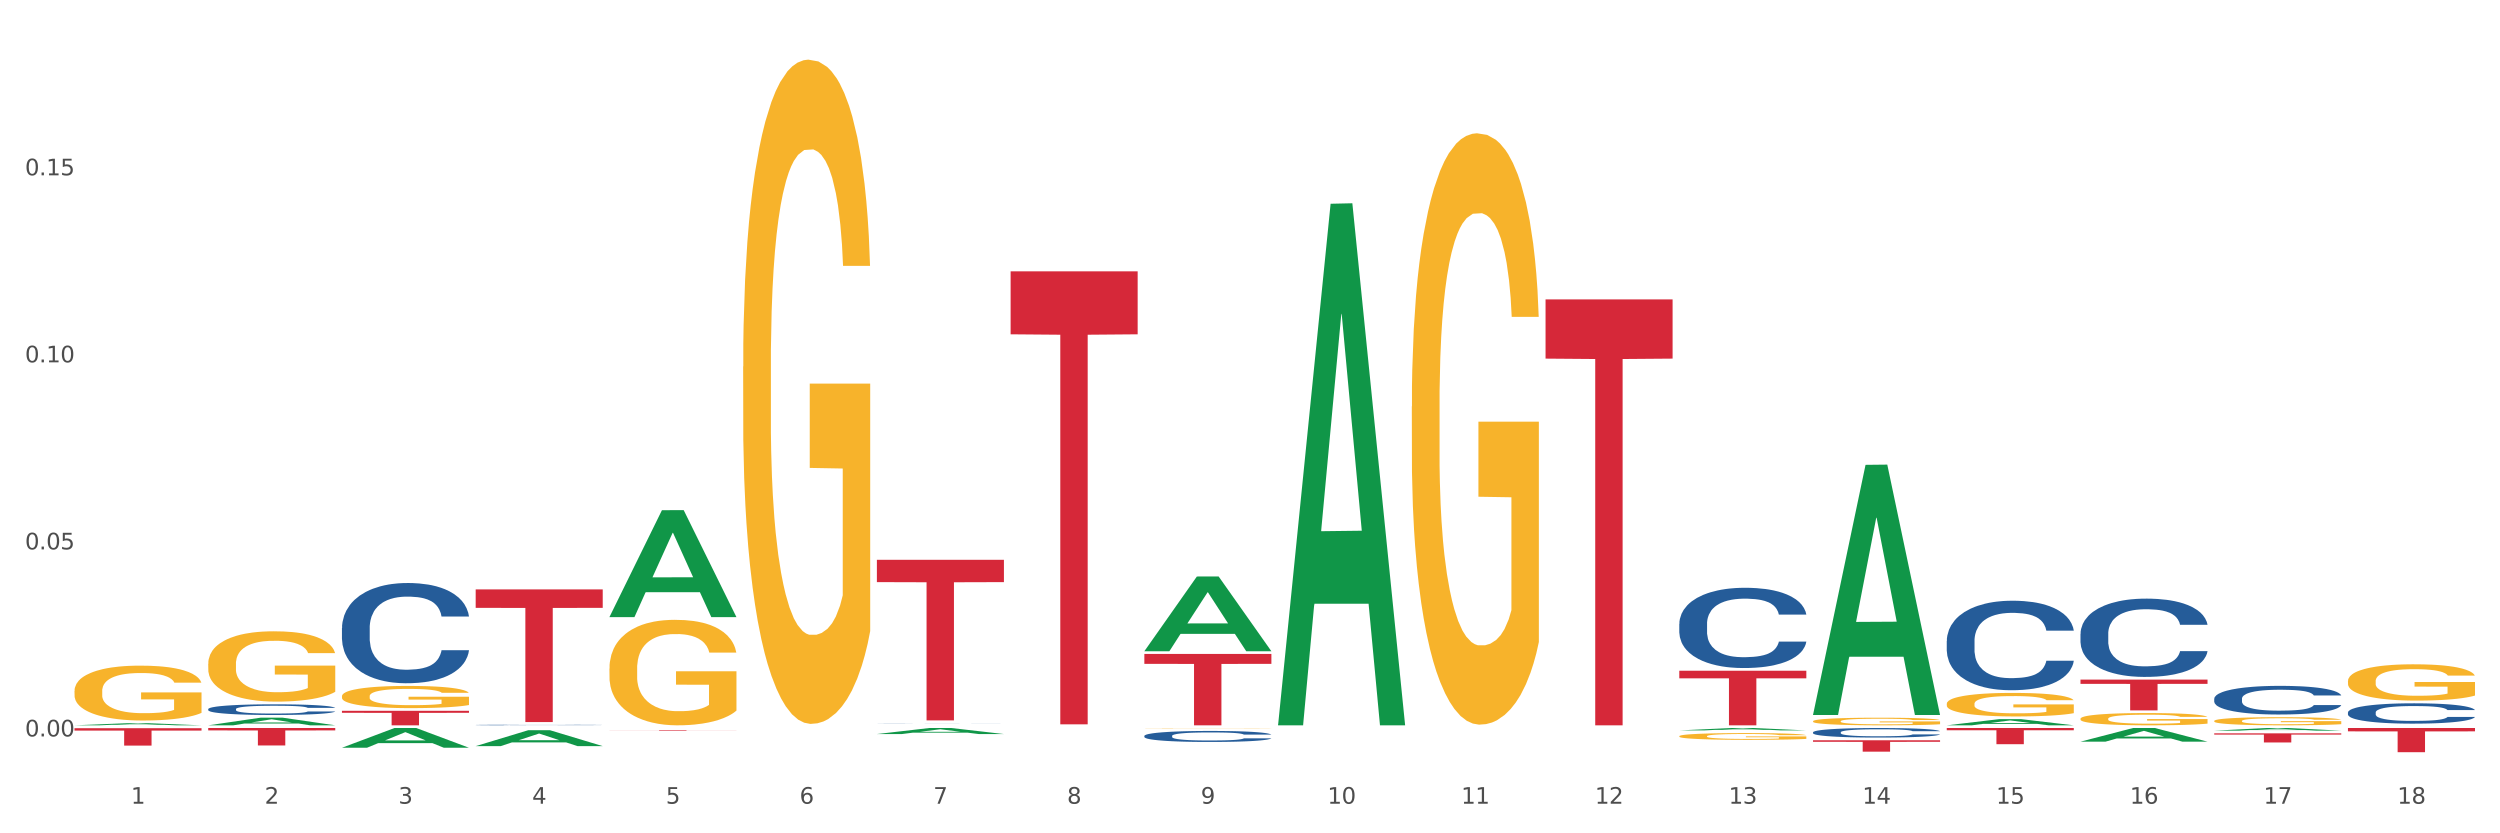 <?xml version="1.0" encoding="utf-8" standalone="no"?>
<!DOCTYPE svg PUBLIC "-//W3C//DTD SVG 1.1//EN"
  "http://www.w3.org/Graphics/SVG/1.1/DTD/svg11.dtd">
<svg xmlns:xlink="http://www.w3.org/1999/xlink" width="1080pt" height="360pt" viewBox="0 0 1080 360" xmlns="http://www.w3.org/2000/svg" version="1.1">
 <rect x="0" y="0" width="1080" height="360" fill="#333333" stroke="none"/>
 <defs>
  <style type="text/css">*{stroke-linejoin: round; stroke-linecap: butt}</style>
 </defs>
 <g id="figure_1">
  <g id="patch_1">
   <path d="M 0 360 
L 1080 360 
L 1080 0 
L 0 0 
z
" style="fill: #ffffff; stroke: #ffffff; stroke-linejoin: miter"/>
  </g>
  <g id="axes_1">
   <g id="matplotlib.axis_1">
    <g id="xtick_1">
     <g id="text_1">
      <!-- 1 -->
      <g style="fill: #4d4d4d" transform="translate(56.563 347.204) scale(0.096 -0.096)">
       <defs>
        <path id="DejaVuSans-31" d="M 794 531 
L 1825 531 
L 1825 4091 
L 703 3866 
L 703 4441 
L 1819 4666 
L 2450 4666 
L 2450 531 
L 3481 531 
L 3481 0 
L 794 0 
L 794 531 
z
" transform="scale(0.016)"/>
       </defs>
       <use xlink:href="#DejaVuSans-31"/>
      </g>
     </g>
    </g>
    <g id="xtick_2">
     <g id="text_2">
      <!-- 2 -->
      <g style="fill: #4d4d4d" transform="translate(114.336 347.204) scale(0.096 -0.096)">
       <defs>
        <path id="DejaVuSans-32" d="M 1228 531 
L 3431 531 
L 3431 0 
L 469 0 
L 469 531 
Q 828 903 1448 1529 
Q 2069 2156 2228 2338 
Q 2531 2678 2651 2914 
Q 2772 3150 2772 3378 
Q 2772 3750 2511 3984 
Q 2250 4219 1831 4219 
Q 1534 4219 1204 4116 
Q 875 4013 500 3803 
L 500 4441 
Q 881 4594 1212 4672 
Q 1544 4750 1819 4750 
Q 2544 4750 2975 4387 
Q 3406 4025 3406 3419 
Q 3406 3131 3298 2873 
Q 3191 2616 2906 2266 
Q 2828 2175 2409 1742 
Q 1991 1309 1228 531 
z
" transform="scale(0.016)"/>
       </defs>
       <use xlink:href="#DejaVuSans-32"/>
      </g>
     </g>
    </g>
    <g id="xtick_3">
     <g id="text_3">
      <!-- 3 -->
      <g style="fill: #4d4d4d" transform="translate(172.109 347.204) scale(0.096 -0.096)">
       <defs>
        <path id="DejaVuSans-33" d="M 2597 2516 
Q 3050 2419 3304 2112 
Q 3559 1806 3559 1356 
Q 3559 666 3084 287 
Q 2609 -91 1734 -91 
Q 1441 -91 1130 -33 
Q 819 25 488 141 
L 488 750 
Q 750 597 1062 519 
Q 1375 441 1716 441 
Q 2309 441 2620 675 
Q 2931 909 2931 1356 
Q 2931 1769 2642 2001 
Q 2353 2234 1838 2234 
L 1294 2234 
L 1294 2753 
L 1863 2753 
Q 2328 2753 2575 2939 
Q 2822 3125 2822 3475 
Q 2822 3834 2567 4026 
Q 2313 4219 1838 4219 
Q 1578 4219 1281 4162 
Q 984 4106 628 3988 
L 628 4550 
Q 988 4650 1302 4700 
Q 1616 4750 1894 4750 
Q 2613 4750 3031 4423 
Q 3450 4097 3450 3541 
Q 3450 3153 3228 2886 
Q 3006 2619 2597 2516 
z
" transform="scale(0.016)"/>
       </defs>
       <use xlink:href="#DejaVuSans-33"/>
      </g>
     </g>
    </g>
    <g id="xtick_4">
     <g id="text_4">
      <!-- 4 -->
      <g style="fill: #4d4d4d" transform="translate(229.882 347.204) scale(0.096 -0.096)">
       <defs>
        <path id="DejaVuSans-34" d="M 2419 4116 
L 825 1625 
L 2419 1625 
L 2419 4116 
z
M 2253 4666 
L 3047 4666 
L 3047 1625 
L 3713 1625 
L 3713 1100 
L 3047 1100 
L 3047 0 
L 2419 0 
L 2419 1100 
L 313 1100 
L 313 1709 
L 2253 4666 
z
" transform="scale(0.016)"/>
       </defs>
       <use xlink:href="#DejaVuSans-34"/>
      </g>
     </g>
    </g>
    <g id="xtick_5">
     <g id="text_5">
      <!-- 5 -->
      <g style="fill: #4d4d4d" transform="translate(287.655 347.204) scale(0.096 -0.096)">
       <defs>
        <path id="DejaVuSans-35" d="M 691 4666 
L 3169 4666 
L 3169 4134 
L 1269 4134 
L 1269 2991 
Q 1406 3038 1543 3061 
Q 1681 3084 1819 3084 
Q 2600 3084 3056 2656 
Q 3513 2228 3513 1497 
Q 3513 744 3044 326 
Q 2575 -91 1722 -91 
Q 1428 -91 1123 -41 
Q 819 9 494 109 
L 494 744 
Q 775 591 1075 516 
Q 1375 441 1709 441 
Q 2250 441 2565 725 
Q 2881 1009 2881 1497 
Q 2881 1984 2565 2268 
Q 2250 2553 1709 2553 
Q 1456 2553 1204 2497 
Q 953 2441 691 2322 
L 691 4666 
z
" transform="scale(0.016)"/>
       </defs>
       <use xlink:href="#DejaVuSans-35"/>
      </g>
     </g>
    </g>
    <g id="xtick_6">
     <g id="text_6">
      <!-- 6 -->
      <g style="fill: #4d4d4d" transform="translate(345.428 347.204) scale(0.096 -0.096)">
       <defs>
        <path id="DejaVuSans-36" d="M 2113 2584 
Q 1688 2584 1439 2293 
Q 1191 2003 1191 1497 
Q 1191 994 1439 701 
Q 1688 409 2113 409 
Q 2538 409 2786 701 
Q 3034 994 3034 1497 
Q 3034 2003 2786 2293 
Q 2538 2584 2113 2584 
z
M 3366 4563 
L 3366 3988 
Q 3128 4100 2886 4159 
Q 2644 4219 2406 4219 
Q 1781 4219 1451 3797 
Q 1122 3375 1075 2522 
Q 1259 2794 1537 2939 
Q 1816 3084 2150 3084 
Q 2853 3084 3261 2657 
Q 3669 2231 3669 1497 
Q 3669 778 3244 343 
Q 2819 -91 2113 -91 
Q 1303 -91 875 529 
Q 447 1150 447 2328 
Q 447 3434 972 4092 
Q 1497 4750 2381 4750 
Q 2619 4750 2861 4703 
Q 3103 4656 3366 4563 
z
" transform="scale(0.016)"/>
       </defs>
       <use xlink:href="#DejaVuSans-36"/>
      </g>
     </g>
    </g>
    <g id="xtick_7">
     <g id="text_7">
      <!-- 7 -->
      <g style="fill: #4d4d4d" transform="translate(403.201 347.204) scale(0.096 -0.096)">
       <defs>
        <path id="DejaVuSans-37" d="M 525 4666 
L 3525 4666 
L 3525 4397 
L 1831 0 
L 1172 0 
L 2766 4134 
L 525 4134 
L 525 4666 
z
" transform="scale(0.016)"/>
       </defs>
       <use xlink:href="#DejaVuSans-37"/>
      </g>
     </g>
    </g>
    <g id="xtick_8">
     <g id="text_8">
      <!-- 8 -->
      <g style="fill: #4d4d4d" transform="translate(460.974 347.204) scale(0.096 -0.096)">
       <defs>
        <path id="DejaVuSans-38" d="M 2034 2216 
Q 1584 2216 1326 1975 
Q 1069 1734 1069 1313 
Q 1069 891 1326 650 
Q 1584 409 2034 409 
Q 2484 409 2743 651 
Q 3003 894 3003 1313 
Q 3003 1734 2745 1975 
Q 2488 2216 2034 2216 
z
M 1403 2484 
Q 997 2584 770 2862 
Q 544 3141 544 3541 
Q 544 4100 942 4425 
Q 1341 4750 2034 4750 
Q 2731 4750 3128 4425 
Q 3525 4100 3525 3541 
Q 3525 3141 3298 2862 
Q 3072 2584 2669 2484 
Q 3125 2378 3379 2068 
Q 3634 1759 3634 1313 
Q 3634 634 3220 271 
Q 2806 -91 2034 -91 
Q 1263 -91 848 271 
Q 434 634 434 1313 
Q 434 1759 690 2068 
Q 947 2378 1403 2484 
z
M 1172 3481 
Q 1172 3119 1398 2916 
Q 1625 2713 2034 2713 
Q 2441 2713 2670 2916 
Q 2900 3119 2900 3481 
Q 2900 3844 2670 4047 
Q 2441 4250 2034 4250 
Q 1625 4250 1398 4047 
Q 1172 3844 1172 3481 
z
" transform="scale(0.016)"/>
       </defs>
       <use xlink:href="#DejaVuSans-38"/>
      </g>
     </g>
    </g>
    <g id="xtick_9">
     <g id="text_9">
      <!-- 9 -->
      <g style="fill: #4d4d4d" transform="translate(518.747 347.204) scale(0.096 -0.096)">
       <defs>
        <path id="DejaVuSans-39" d="M 703 97 
L 703 672 
Q 941 559 1184 500 
Q 1428 441 1663 441 
Q 2288 441 2617 861 
Q 2947 1281 2994 2138 
Q 2813 1869 2534 1725 
Q 2256 1581 1919 1581 
Q 1219 1581 811 2004 
Q 403 2428 403 3163 
Q 403 3881 828 4315 
Q 1253 4750 1959 4750 
Q 2769 4750 3195 4129 
Q 3622 3509 3622 2328 
Q 3622 1225 3098 567 
Q 2575 -91 1691 -91 
Q 1453 -91 1209 -44 
Q 966 3 703 97 
z
M 1959 2075 
Q 2384 2075 2632 2365 
Q 2881 2656 2881 3163 
Q 2881 3666 2632 3958 
Q 2384 4250 1959 4250 
Q 1534 4250 1286 3958 
Q 1038 3666 1038 3163 
Q 1038 2656 1286 2365 
Q 1534 2075 1959 2075 
z
" transform="scale(0.016)"/>
       </defs>
       <use xlink:href="#DejaVuSans-39"/>
      </g>
     </g>
    </g>
    <g id="xtick_10">
     <g id="text_10">
      <!-- 10 -->
      <g style="fill: #4d4d4d" transform="translate(573.466 347.204) scale(0.096 -0.096)">
       <defs>
        <path id="DejaVuSans-30" d="M 2034 4250 
Q 1547 4250 1301 3770 
Q 1056 3291 1056 2328 
Q 1056 1369 1301 889 
Q 1547 409 2034 409 
Q 2525 409 2770 889 
Q 3016 1369 3016 2328 
Q 3016 3291 2770 3770 
Q 2525 4250 2034 4250 
z
M 2034 4750 
Q 2819 4750 3233 4129 
Q 3647 3509 3647 2328 
Q 3647 1150 3233 529 
Q 2819 -91 2034 -91 
Q 1250 -91 836 529 
Q 422 1150 422 2328 
Q 422 3509 836 4129 
Q 1250 4750 2034 4750 
z
" transform="scale(0.016)"/>
       </defs>
       <use xlink:href="#DejaVuSans-31"/>
       <use xlink:href="#DejaVuSans-30" transform="translate(63.623 0)"/>
      </g>
     </g>
    </g>
    <g id="xtick_11">
     <g id="text_11">
      <!-- 11 -->
      <g style="fill: #4d4d4d" transform="translate(631.239 347.204) scale(0.096 -0.096)">
       <use xlink:href="#DejaVuSans-31"/>
       <use xlink:href="#DejaVuSans-31" transform="translate(63.623 0)"/>
      </g>
     </g>
    </g>
    <g id="xtick_12">
     <g id="text_12">
      <!-- 12 -->
      <g style="fill: #4d4d4d" transform="translate(689.012 347.204) scale(0.096 -0.096)">
       <use xlink:href="#DejaVuSans-31"/>
       <use xlink:href="#DejaVuSans-32" transform="translate(63.623 0)"/>
      </g>
     </g>
    </g>
    <g id="xtick_13">
     <g id="text_13">
      <!-- 13 -->
      <g style="fill: #4d4d4d" transform="translate(746.785 347.204) scale(0.096 -0.096)">
       <use xlink:href="#DejaVuSans-31"/>
       <use xlink:href="#DejaVuSans-33" transform="translate(63.623 0)"/>
      </g>
     </g>
    </g>
    <g id="xtick_14">
     <g id="text_14">
      <!-- 14 -->
      <g style="fill: #4d4d4d" transform="translate(804.558 347.204) scale(0.096 -0.096)">
       <use xlink:href="#DejaVuSans-31"/>
       <use xlink:href="#DejaVuSans-34" transform="translate(63.623 0)"/>
      </g>
     </g>
    </g>
    <g id="xtick_15">
     <g id="text_15">
      <!-- 15 -->
      <g style="fill: #4d4d4d" transform="translate(862.331 347.204) scale(0.096 -0.096)">
       <use xlink:href="#DejaVuSans-31"/>
       <use xlink:href="#DejaVuSans-35" transform="translate(63.623 0)"/>
      </g>
     </g>
    </g>
    <g id="xtick_16">
     <g id="text_16">
      <!-- 16 -->
      <g style="fill: #4d4d4d" transform="translate(920.104 347.204) scale(0.096 -0.096)">
       <use xlink:href="#DejaVuSans-31"/>
       <use xlink:href="#DejaVuSans-36" transform="translate(63.623 0)"/>
      </g>
     </g>
    </g>
    <g id="xtick_17">
     <g id="text_17">
      <!-- 17 -->
      <g style="fill: #4d4d4d" transform="translate(977.877 347.204) scale(0.096 -0.096)">
       <use xlink:href="#DejaVuSans-31"/>
       <use xlink:href="#DejaVuSans-37" transform="translate(63.623 0)"/>
      </g>
     </g>
    </g>
    <g id="xtick_18">
     <g id="text_18">
      <!-- 18 -->
      <g style="fill: #4d4d4d" transform="translate(1035.65 347.204) scale(0.096 -0.096)">
       <use xlink:href="#DejaVuSans-31"/>
       <use xlink:href="#DejaVuSans-38" transform="translate(63.623 0)"/>
      </g>
     </g>
    </g>
    <g id="xtick_19"/>
    <g id="xtick_20"/>
    <g id="xtick_21"/>
    <g id="xtick_22"/>
    <g id="xtick_23"/>
    <g id="xtick_24"/>
    <g id="xtick_25"/>
    <g id="xtick_26"/>
    <g id="xtick_27"/>
    <g id="xtick_28"/>
    <g id="xtick_29"/>
    <g id="xtick_30"/>
    <g id="xtick_31"/>
    <g id="xtick_32"/>
    <g id="xtick_33"/>
    <g id="xtick_34"/>
    <g id="xtick_35"/>
   </g>
   <g id="matplotlib.axis_2">
    <g id="ytick_1">
     <g id="text_19">
      <!-- 0.00 -->
      <g style="fill: #4d4d4d" transform="translate(10.8 318.143) scale(0.096 -0.096)">
       <defs>
        <path id="DejaVuSans-2e" d="M 684 794 
L 1344 794 
L 1344 0 
L 684 0 
L 684 794 
z
" transform="scale(0.016)"/>
       </defs>
       <use xlink:href="#DejaVuSans-30"/>
       <use xlink:href="#DejaVuSans-2e" transform="translate(63.623 0)"/>
       <use xlink:href="#DejaVuSans-30" transform="translate(95.41 0)"/>
       <use xlink:href="#DejaVuSans-30" transform="translate(159.033 0)"/>
      </g>
     </g>
    </g>
    <g id="ytick_2">
     <g id="text_20">
      <!-- 0.05 -->
      <g style="fill: #4d4d4d" transform="translate(10.8 237.341) scale(0.096 -0.096)">
       <use xlink:href="#DejaVuSans-30"/>
       <use xlink:href="#DejaVuSans-2e" transform="translate(63.623 0)"/>
       <use xlink:href="#DejaVuSans-30" transform="translate(95.41 0)"/>
       <use xlink:href="#DejaVuSans-35" transform="translate(159.033 0)"/>
      </g>
     </g>
    </g>
    <g id="ytick_3">
     <g id="text_21">
      <!-- 0.10 -->
      <g style="fill: #4d4d4d" transform="translate(10.8 156.538) scale(0.096 -0.096)">
       <use xlink:href="#DejaVuSans-30"/>
       <use xlink:href="#DejaVuSans-2e" transform="translate(63.623 0)"/>
       <use xlink:href="#DejaVuSans-31" transform="translate(95.41 0)"/>
       <use xlink:href="#DejaVuSans-30" transform="translate(159.033 0)"/>
      </g>
     </g>
    </g>
    <g id="ytick_4">
     <g id="text_22">
      <!-- 0.15 -->
      <g style="fill: #4d4d4d" transform="translate(10.8 75.735) scale(0.096 -0.096)">
       <use xlink:href="#DejaVuSans-30"/>
       <use xlink:href="#DejaVuSans-2e" transform="translate(63.623 0)"/>
       <use xlink:href="#DejaVuSans-31" transform="translate(95.41 0)"/>
       <use xlink:href="#DejaVuSans-35" transform="translate(159.033 0)"/>
      </g>
     </g>
    </g>
    <g id="ytick_5"/>
    <g id="ytick_6"/>
    <g id="ytick_7"/>
    <g id="ytick_8"/>
   </g>
   <g id="PolyCollection_1">
    <path d="M 32.175 313.339 
L 32.232 313.339 
L 54.864 312.424 
L 64.257 312.424 
L 87.059 313.341 
L 76.196 313.341 
L 71.273 313.127 
L 47.905 313.127 
L 47.735 313.131 
L 42.982 313.341 
L 32.175 313.341 
L 32.175 313.339 
L 50.847 313 
L 68.331 312.999 
L 59.674 312.619 
L 59.561 312.617 
L 59.447 312.62 
L 50.79 312.999 
L 50.847 313 
L 32.175 313.339 
z
" clip-path="url(#pa23c1a7b27)" style="fill: #109648"/>
    <path d="M 1014.316 307.773 
L 1014.381 307.765 
L 1014.381 307.541 
L 1014.575 307.236 
L 1015.289 306.674 
L 1016.197 306.248 
L 1017.754 305.751 
L 1018.597 305.542 
L 1019.7 305.309 
L 1021.971 304.932 
L 1024.566 304.611 
L 1026.382 304.434 
L 1027.745 304.322 
L 1030.794 304.121 
L 1032.546 304.033 
L 1034.362 303.961 
L 1035.919 303.912 
L 1038.514 303.856 
L 1040.59 303.832 
L 1042.99 303.824 
L 1045.002 303.832 
L 1047.661 303.864 
L 1051.554 303.961 
L 1053.046 304.017 
L 1055.057 304.113 
L 1057.133 304.241 
L 1058.82 304.37 
L 1060.766 304.554 
L 1062.777 304.795 
L 1064.724 305.1 
L 1066.086 305.381 
L 1067.189 305.678 
L 1068.162 306.039 
L 1068.876 306.433 
L 1069.2 306.762 
L 1057.328 306.762 
L 1057.003 306.465 
L 1056.355 306.144 
L 1055.706 305.927 
L 1054.992 305.751 
L 1053.889 305.55 
L 1052.916 305.421 
L 1051.294 305.269 
L 1049.802 305.173 
L 1048.57 305.116 
L 1047.078 305.068 
L 1043.899 305.02 
L 1041.628 305.02 
L 1040.201 305.036 
L 1038.449 305.076 
L 1036.957 305.132 
L 1035.205 305.229 
L 1033.843 305.333 
L 1032.481 305.47 
L 1031.702 305.566 
L 1030.534 305.742 
L 1029.756 305.887 
L 1028.718 306.136 
L 1028.134 306.312 
L 1027.096 306.77 
L 1026.642 307.107 
L 1026.447 307.34 
L 1026.318 307.597 
L 1026.318 308.849 
L 1026.707 309.411 
L 1027.031 309.652 
L 1027.55 309.925 
L 1028.523 310.278 
L 1029.951 310.623 
L 1031.443 310.872 
L 1032.675 311.024 
L 1033.843 311.137 
L 1035.011 311.225 
L 1036.438 311.305 
L 1037.606 311.353 
L 1039.357 311.402 
L 1041.433 311.426 
L 1043.055 311.426 
L 1046.364 311.385 
L 1047.856 311.345 
L 1049.283 311.289 
L 1050.84 311.201 
L 1052.073 311.105 
L 1052.787 311.032 
L 1053.954 310.88 
L 1054.863 310.719 
L 1055.641 310.535 
L 1056.16 310.374 
L 1056.744 310.133 
L 1057.198 309.86 
L 1057.328 309.716 
L 1069.2 309.716 
L 1068.94 310.005 
L 1068.486 310.286 
L 1067.578 310.663 
L 1066.864 310.88 
L 1065.762 311.145 
L 1064.594 311.369 
L 1062.972 311.618 
L 1061.48 311.803 
L 1059.923 311.963 
L 1058.236 312.108 
L 1055.187 312.309 
L 1054.084 312.365 
L 1051.749 312.461 
L 1049.932 312.517 
L 1047.272 312.573 
L 1044.547 312.606 
L 1041.693 312.614 
L 1039.163 312.598 
L 1036.373 312.549 
L 1034.622 312.501 
L 1032.675 312.429 
L 1030.405 312.317 
L 1028.264 312.18 
L 1026.253 312.02 
L 1024.371 311.835 
L 1022.62 311.626 
L 1020.349 311.281 
L 1018.662 310.944 
L 1017.43 310.631 
L 1016.586 310.366 
L 1015.743 310.029 
L 1015.289 309.796 
L 1014.575 309.234 
L 1014.316 308.712 
L 1014.316 307.773 
z
" clip-path="url(#pa23c1a7b27)" style="fill: #255c99"/>
    <path d="M 263.267 315.464 
L 318.151 315.464 
L 318.151 315.499 
L 296.562 315.499 
L 296.562 315.717 
L 284.726 315.717 
L 284.726 315.499 
L 263.267 315.499 
L 263.267 315.464 
L 263.267 315.464 
z
" clip-path="url(#pa23c1a7b27)" style="fill: #d62839"/>
    <path d="M 378.813 241.829 
L 433.697 241.829 
L 433.697 251.473 
L 412.108 251.538 
L 412.108 311.224 
L 400.272 311.224 
L 400.272 251.538 
L 378.813 251.473 
L 378.813 241.894 
L 378.813 241.829 
z
" clip-path="url(#pa23c1a7b27)" style="fill: #d62839"/>
    <path d="M 32.175 314.581 
L 87.059 314.581 
L 87.059 315.626 
L 65.47 315.633 
L 65.47 322.1 
L 53.635 322.1 
L 53.635 315.633 
L 32.175 315.626 
L 32.175 314.588 
L 32.175 314.581 
z
" clip-path="url(#pa23c1a7b27)" style="fill: #d62839"/>
    <path d="M 89.948 314.496 
L 144.832 314.496 
L 144.832 315.544 
L 123.243 315.552 
L 123.243 322.04 
L 111.407 322.04 
L 111.407 315.552 
L 89.948 315.544 
L 89.948 314.503 
L 89.948 314.496 
z
" clip-path="url(#pa23c1a7b27)" style="fill: #d62839"/>
    <path d="M 956.543 316.801 
L 1011.427 316.801 
L 1011.427 317.349 
L 989.837 317.352 
L 989.837 320.743 
L 978.002 320.743 
L 978.002 317.352 
L 956.543 317.349 
L 956.543 316.804 
L 956.543 316.801 
z
" clip-path="url(#pa23c1a7b27)" style="fill: #d62839"/>
    <path d="M 1014.316 314.496 
L 1069.2 314.496 
L 1069.2 315.949 
L 1047.61 315.959 
L 1047.61 324.95 
L 1035.775 324.95 
L 1035.775 315.959 
L 1014.316 315.949 
L 1014.316 314.506 
L 1014.316 314.496 
z
" clip-path="url(#pa23c1a7b27)" style="fill: #d62839"/>
    <path d="M 147.721 307.069 
L 202.605 307.069 
L 202.605 307.941 
L 181.016 307.947 
L 181.016 313.341 
L 169.18 313.341 
L 169.18 307.947 
L 147.721 307.941 
L 147.721 307.075 
L 147.721 307.069 
z
" clip-path="url(#pa23c1a7b27)" style="fill: #d62839"/>
    <path d="M 205.494 254.622 
L 260.378 254.622 
L 260.378 262.585 
L 238.789 262.639 
L 238.789 311.926 
L 226.953 311.926 
L 226.953 262.639 
L 205.494 262.585 
L 205.494 254.676 
L 205.494 254.622 
z
" clip-path="url(#pa23c1a7b27)" style="fill: #d62839"/>
    <path d="M 147.721 323.014 
L 147.778 323.006 
L 170.41 314.504 
L 179.803 314.496 
L 202.605 323.03 
L 191.742 323.03 
L 186.819 321.043 
L 163.451 321.043 
L 163.281 321.075 
L 158.528 323.03 
L 147.721 323.03 
L 147.721 323.014 
L 166.393 319.857 
L 183.877 319.849 
L 175.22 316.315 
L 175.107 316.299 
L 174.993 316.323 
L 166.336 319.849 
L 166.393 319.857 
L 147.721 323.014 
z
" clip-path="url(#pa23c1a7b27)" style="fill: #109648"/>
    <path d="M 205.494 322.314 
L 205.551 322.307 
L 228.183 315.456 
L 237.576 315.45 
L 260.378 322.327 
L 249.515 322.327 
L 244.592 320.725 
L 221.224 320.725 
L 221.054 320.751 
L 216.301 322.327 
L 205.494 322.327 
L 205.494 322.314 
L 224.166 319.77 
L 241.65 319.763 
L 232.993 316.915 
L 232.88 316.903 
L 232.766 316.922 
L 224.109 319.763 
L 224.166 319.77 
L 205.494 322.314 
z
" clip-path="url(#pa23c1a7b27)" style="fill: #109648"/>
    <path d="M 263.267 266.523 
L 263.324 266.479 
L 285.956 220.408 
L 295.349 220.364 
L 318.151 266.61 
L 307.288 266.61 
L 302.365 255.841 
L 278.997 255.841 
L 278.827 256.014 
L 274.074 266.61 
L 263.267 266.61 
L 263.267 266.523 
L 281.939 249.414 
L 299.423 249.371 
L 290.766 230.221 
L 290.653 230.134 
L 290.539 230.265 
L 281.882 249.371 
L 281.939 249.414 
L 263.267 266.523 
z
" clip-path="url(#pa23c1a7b27)" style="fill: #109648"/>
    <path d="M 378.813 317.105 
L 378.869 317.103 
L 401.502 314.499 
L 410.895 314.496 
L 433.697 317.11 
L 422.834 317.11 
L 417.911 316.501 
L 394.543 316.501 
L 394.373 316.511 
L 389.62 317.11 
L 378.813 317.11 
L 378.813 317.105 
L 397.485 316.138 
L 414.969 316.136 
L 406.312 315.053 
L 406.198 315.048 
L 406.085 315.056 
L 397.428 316.136 
L 397.485 316.138 
L 378.813 317.105 
z
" clip-path="url(#pa23c1a7b27)" style="fill: #109648"/>
    <path d="M 494.359 281.284 
L 494.415 281.253 
L 517.048 249.049 
L 526.441 249.019 
L 549.243 281.344 
L 538.379 281.344 
L 533.457 273.817 
L 510.089 273.817 
L 509.919 273.938 
L 505.166 281.344 
L 494.359 281.344 
L 494.359 281.284 
L 513.031 269.325 
L 530.515 269.294 
L 521.858 255.909 
L 521.744 255.848 
L 521.631 255.939 
L 512.974 269.294 
L 513.031 269.325 
L 494.359 281.284 
z
" clip-path="url(#pa23c1a7b27)" style="fill: #109648"/>
    <path d="M 783.224 311.57 
L 783.289 311.567 
L 783.289 311.458 
L 783.418 311.365 
L 784.066 311.14 
L 785.038 310.953 
L 785.751 310.854 
L 786.464 310.773 
L 787.306 310.691 
L 788.343 310.607 
L 790.222 310.484 
L 791.388 310.421 
L 792.814 310.355 
L 795.406 310.258 
L 797.285 310.204 
L 799.229 310.159 
L 802.404 310.105 
L 804.478 310.081 
L 806.681 310.063 
L 809.338 310.051 
L 811.346 310.048 
L 815.753 310.057 
L 819.511 310.084 
L 821.325 310.105 
L 823.658 310.141 
L 824.889 310.165 
L 826.898 310.213 
L 828.971 310.276 
L 830.397 310.33 
L 832.535 310.433 
L 834.155 310.535 
L 835.646 310.661 
L 836.423 310.749 
L 837.007 310.83 
L 837.525 310.923 
L 838.043 311.07 
L 826.38 311.07 
L 825.926 310.965 
L 825.213 310.866 
L 824.176 310.77 
L 823.269 310.709 
L 821.714 310.634 
L 820.288 310.586 
L 818.798 310.55 
L 816.984 310.52 
L 815.558 310.505 
L 813.549 310.493 
L 809.597 310.496 
L 806.94 310.52 
L 805.126 310.55 
L 803.959 310.577 
L 802.922 310.607 
L 801.756 310.649 
L 800.395 310.712 
L 799.423 310.77 
L 798.451 310.842 
L 797.674 310.914 
L 796.961 310.998 
L 796.378 311.088 
L 795.924 311.182 
L 795.535 311.296 
L 795.211 311.485 
L 795.211 311.897 
L 795.341 311.991 
L 795.665 312.114 
L 796.054 312.207 
L 796.702 312.319 
L 797.285 312.394 
L 798.387 312.502 
L 799.618 312.592 
L 800.59 312.649 
L 801.562 312.697 
L 803.246 312.764 
L 805.126 312.818 
L 806.746 312.851 
L 808.949 312.881 
L 810.439 312.893 
L 811.735 312.899 
L 814.91 312.899 
L 817.178 312.89 
L 819.705 312.869 
L 821.649 312.842 
L 823.269 312.809 
L 825.084 312.755 
L 826.25 312.704 
L 826.25 312.075 
L 811.994 312.072 
L 811.994 311.654 
L 838.108 311.654 
L 838.108 312.881 
L 837.007 312.944 
L 835.775 313.001 
L 834.479 313.052 
L 832.535 313.116 
L 830.203 313.176 
L 828.129 313.218 
L 825.926 313.254 
L 823.334 313.287 
L 819.964 313.317 
L 817.891 313.329 
L 815.299 313.338 
L 812.253 313.341 
L 809.597 313.335 
L 807.005 313.32 
L 804.283 313.293 
L 801.627 313.254 
L 799.618 313.215 
L 797.609 313.167 
L 795.471 313.104 
L 793.786 313.043 
L 792.49 312.989 
L 791.064 312.92 
L 789.509 312.83 
L 788.343 312.749 
L 787.306 312.664 
L 786.204 312.556 
L 785.427 312.463 
L 784.649 312.346 
L 784.196 312.258 
L 783.677 312.123 
L 783.289 311.934 
L 783.224 311.57 
z
" clip-path="url(#pa23c1a7b27)" style="fill: #f7b32b"/>
    <path d="M 898.77 320.388 
L 898.826 320.383 
L 921.459 314.502 
L 930.852 314.496 
L 953.654 320.399 
L 942.79 320.399 
L 937.868 319.025 
L 914.499 319.025 
L 914.33 319.047 
L 909.577 320.399 
L 898.77 320.399 
L 898.77 320.388 
L 917.442 318.204 
L 934.925 318.199 
L 926.268 315.754 
L 926.155 315.743 
L 926.042 315.76 
L 917.385 318.199 
L 917.442 318.204 
L 898.77 320.388 
z
" clip-path="url(#pa23c1a7b27)" style="fill: #109648"/>
    <path d="M 1014.316 294.226 
L 1014.38 294.212 
L 1014.38 293.696 
L 1014.51 293.252 
L 1015.158 292.177 
L 1016.13 291.288 
L 1016.843 290.815 
L 1017.556 290.428 
L 1018.398 290.041 
L 1019.435 289.64 
L 1021.314 289.052 
L 1022.48 288.751 
L 1023.906 288.436 
L 1026.498 287.977 
L 1028.377 287.719 
L 1030.321 287.504 
L 1033.496 287.246 
L 1035.57 287.131 
L 1037.773 287.045 
L 1040.429 286.988 
L 1042.438 286.973 
L 1046.845 287.016 
L 1050.603 287.145 
L 1052.417 287.246 
L 1054.75 287.418 
L 1055.981 287.532 
L 1057.99 287.762 
L 1060.063 288.063 
L 1061.489 288.321 
L 1063.627 288.808 
L 1065.247 289.296 
L 1066.738 289.898 
L 1067.515 290.313 
L 1068.098 290.7 
L 1068.617 291.145 
L 1069.135 291.847 
L 1057.471 291.847 
L 1057.018 291.345 
L 1056.305 290.872 
L 1055.268 290.414 
L 1054.361 290.127 
L 1052.806 289.769 
L 1051.38 289.539 
L 1049.89 289.367 
L 1048.076 289.224 
L 1046.65 289.152 
L 1044.641 289.095 
L 1040.689 289.109 
L 1038.032 289.224 
L 1036.218 289.367 
L 1035.051 289.496 
L 1034.014 289.64 
L 1032.848 289.84 
L 1031.487 290.141 
L 1030.515 290.414 
L 1029.543 290.758 
L 1028.766 291.102 
L 1028.053 291.503 
L 1027.47 291.933 
L 1027.016 292.377 
L 1026.627 292.922 
L 1026.303 293.825 
L 1026.303 295.789 
L 1026.433 296.233 
L 1026.757 296.821 
L 1027.146 297.265 
L 1027.794 297.796 
L 1028.377 298.154 
L 1029.479 298.67 
L 1030.71 299.1 
L 1031.682 299.372 
L 1032.654 299.602 
L 1034.338 299.917 
L 1036.218 300.175 
L 1037.838 300.333 
L 1040.041 300.476 
L 1041.531 300.533 
L 1042.827 300.562 
L 1046.002 300.562 
L 1048.27 300.519 
L 1050.797 300.419 
L 1052.741 300.29 
L 1054.361 300.132 
L 1056.176 299.874 
L 1057.342 299.63 
L 1057.342 296.635 
L 1043.086 296.62 
L 1043.086 294.628 
L 1069.2 294.628 
L 1069.2 300.476 
L 1068.098 300.777 
L 1066.867 301.049 
L 1065.571 301.293 
L 1063.627 301.594 
L 1061.295 301.881 
L 1059.221 302.081 
L 1057.018 302.253 
L 1054.426 302.411 
L 1051.056 302.554 
L 1048.983 302.612 
L 1046.391 302.655 
L 1043.345 302.669 
L 1040.689 302.64 
L 1038.097 302.569 
L 1035.375 302.44 
L 1032.718 302.253 
L 1030.71 302.067 
L 1028.701 301.838 
L 1026.563 301.537 
L 1024.878 301.25 
L 1023.582 300.992 
L 1022.156 300.662 
L 1020.601 300.232 
L 1019.435 299.845 
L 1018.398 299.444 
L 1017.296 298.928 
L 1016.519 298.484 
L 1015.741 297.925 
L 1015.288 297.509 
L 1014.769 296.864 
L 1014.38 295.961 
L 1014.316 294.226 
z
" clip-path="url(#pa23c1a7b27)" style="fill: #f7b32b"/>
    <path d="M 725.451 318.041 
L 725.516 318.039 
L 725.516 317.943 
L 725.645 317.86 
L 726.293 317.66 
L 727.265 317.495 
L 727.978 317.407 
L 728.691 317.335 
L 729.533 317.263 
L 730.57 317.189 
L 732.449 317.079 
L 733.615 317.023 
L 735.041 316.965 
L 737.633 316.88 
L 739.512 316.832 
L 741.456 316.792 
L 744.631 316.744 
L 746.705 316.722 
L 748.908 316.706 
L 751.565 316.696 
L 753.573 316.693 
L 757.98 316.701 
L 761.738 316.725 
L 763.552 316.744 
L 765.885 316.776 
L 767.116 316.797 
L 769.125 316.84 
L 771.199 316.896 
L 772.624 316.944 
L 774.762 317.034 
L 776.382 317.125 
L 777.873 317.237 
L 778.65 317.314 
L 779.234 317.386 
L 779.752 317.468 
L 780.27 317.599 
L 768.607 317.599 
L 768.153 317.506 
L 767.44 317.418 
L 766.403 317.333 
L 765.496 317.279 
L 763.941 317.213 
L 762.516 317.17 
L 761.025 317.138 
L 759.211 317.111 
L 757.785 317.098 
L 755.776 317.087 
L 751.824 317.09 
L 749.167 317.111 
L 747.353 317.138 
L 746.186 317.162 
L 745.15 317.189 
L 743.983 317.226 
L 742.622 317.282 
L 741.65 317.333 
L 740.678 317.396 
L 739.901 317.46 
L 739.188 317.535 
L 738.605 317.615 
L 738.151 317.698 
L 737.762 317.799 
L 737.438 317.967 
L 737.438 318.332 
L 737.568 318.414 
L 737.892 318.523 
L 738.281 318.606 
L 738.929 318.705 
L 739.512 318.771 
L 740.614 318.867 
L 741.845 318.947 
L 742.817 318.998 
L 743.789 319.04 
L 745.474 319.099 
L 747.353 319.147 
L 748.973 319.176 
L 751.176 319.203 
L 752.666 319.213 
L 753.962 319.219 
L 757.137 319.219 
L 759.405 319.211 
L 761.932 319.192 
L 763.876 319.168 
L 765.496 319.139 
L 767.311 319.091 
L 768.477 319.046 
L 768.477 318.489 
L 754.221 318.486 
L 754.221 318.116 
L 780.335 318.116 
L 780.335 319.203 
L 779.234 319.259 
L 778.002 319.309 
L 776.706 319.355 
L 774.762 319.411 
L 772.43 319.464 
L 770.356 319.501 
L 768.153 319.533 
L 765.561 319.562 
L 762.192 319.589 
L 760.118 319.6 
L 757.526 319.608 
L 754.48 319.61 
L 751.824 319.605 
L 749.232 319.592 
L 746.51 319.568 
L 743.854 319.533 
L 741.845 319.498 
L 739.836 319.456 
L 737.698 319.4 
L 736.013 319.347 
L 734.717 319.299 
L 733.291 319.237 
L 731.736 319.157 
L 730.57 319.086 
L 729.533 319.011 
L 728.431 318.915 
L 727.654 318.832 
L 726.876 318.729 
L 726.423 318.651 
L 725.904 318.531 
L 725.516 318.364 
L 725.451 318.041 
z
" clip-path="url(#pa23c1a7b27)" style="fill: #f7b32b"/>
    <path d="M 609.905 175.628 
L 609.97 175.395 
L 609.97 166.995 
L 610.099 159.763 
L 610.747 142.264 
L 611.719 127.799 
L 612.432 120.1 
L 613.145 113.8 
L 613.987 107.501 
L 615.024 100.968 
L 616.903 91.402 
L 618.069 86.503 
L 619.495 81.37 
L 622.087 73.904 
L 623.966 69.704 
L 625.91 66.205 
L 629.085 62.005 
L 631.159 60.139 
L 633.362 58.739 
L 636.019 57.806 
L 638.027 57.572 
L 642.434 58.272 
L 646.192 60.372 
L 648.006 62.005 
L 650.339 64.805 
L 651.57 66.671 
L 653.579 70.404 
L 655.653 75.304 
L 657.078 79.504 
L 659.216 87.436 
L 660.836 95.369 
L 662.327 105.168 
L 663.104 111.934 
L 663.688 118.233 
L 664.206 125.466 
L 664.724 136.898 
L 653.061 136.898 
L 652.607 128.732 
L 651.894 121.033 
L 650.857 113.567 
L 649.95 108.901 
L 648.395 103.068 
L 646.97 99.335 
L 645.479 96.535 
L 643.665 94.202 
L 642.239 93.036 
L 640.231 92.102 
L 636.278 92.336 
L 633.621 94.202 
L 631.807 96.535 
L 630.64 98.635 
L 629.604 100.968 
L 628.437 104.235 
L 627.076 109.134 
L 626.104 113.567 
L 625.132 119.166 
L 624.355 124.766 
L 623.642 131.299 
L 623.059 138.298 
L 622.605 145.531 
L 622.217 154.397 
L 621.893 169.095 
L 621.893 201.059 
L 622.022 208.292 
L 622.346 217.857 
L 622.735 225.09 
L 623.383 233.723 
L 623.966 239.555 
L 625.068 247.955 
L 626.299 254.954 
L 627.271 259.387 
L 628.243 263.12 
L 629.928 268.253 
L 631.807 272.452 
L 633.427 275.019 
L 635.63 277.352 
L 637.12 278.285 
L 638.416 278.752 
L 641.591 278.752 
L 643.859 278.052 
L 646.386 276.419 
L 648.33 274.319 
L 649.95 271.752 
L 651.765 267.553 
L 652.931 263.586 
L 652.931 214.824 
L 638.675 214.591 
L 638.675 182.161 
L 664.789 182.161 
L 664.789 277.352 
L 663.688 282.251 
L 662.456 286.684 
L 661.16 290.651 
L 659.216 295.55 
L 656.884 300.216 
L 654.81 303.483 
L 652.607 306.282 
L 650.015 308.849 
L 646.646 311.182 
L 644.572 312.115 
L 641.98 312.815 
L 638.935 313.048 
L 636.278 312.582 
L 633.686 311.415 
L 630.964 309.316 
L 628.308 306.282 
L 626.299 303.249 
L 624.29 299.516 
L 622.152 294.617 
L 620.467 289.951 
L 619.171 285.751 
L 617.745 280.385 
L 616.19 273.386 
L 615.024 267.086 
L 613.987 260.553 
L 612.886 252.154 
L 612.108 244.921 
L 611.33 235.822 
L 610.877 229.056 
L 610.358 218.557 
L 609.97 203.859 
L 609.905 175.628 
z
" clip-path="url(#pa23c1a7b27)" style="fill: #f7b32b"/>
    <path d="M 321.04 158.37 
L 321.105 158.108 
L 321.105 148.673 
L 321.234 140.549 
L 321.882 120.893 
L 322.854 104.644 
L 323.567 95.996 
L 324.28 88.92 
L 325.122 81.844 
L 326.159 74.506 
L 328.038 63.76 
L 329.205 58.257 
L 330.63 52.491 
L 333.222 44.105 
L 335.101 39.387 
L 337.045 35.456 
L 340.22 30.739 
L 342.294 28.642 
L 344.497 27.07 
L 347.154 26.022 
L 349.162 25.759 
L 353.569 26.546 
L 357.327 28.904 
L 359.141 30.739 
L 361.474 33.884 
L 362.705 35.98 
L 364.714 40.174 
L 366.788 45.677 
L 368.213 50.395 
L 370.352 59.305 
L 371.972 68.216 
L 373.462 79.223 
L 374.239 86.823 
L 374.823 93.899 
L 375.341 102.023 
L 375.859 114.865 
L 364.196 114.865 
L 363.742 105.693 
L 363.029 97.044 
L 361.993 88.658 
L 361.085 83.416 
L 359.53 76.864 
L 358.105 72.671 
L 356.614 69.526 
L 354.8 66.905 
L 353.374 65.595 
L 351.366 64.547 
L 347.413 64.809 
L 344.756 66.905 
L 342.942 69.526 
L 341.775 71.885 
L 340.739 74.506 
L 339.572 78.175 
L 338.212 83.678 
L 337.24 88.658 
L 336.268 94.947 
L 335.49 101.237 
L 334.777 108.575 
L 334.194 116.438 
L 333.74 124.562 
L 333.352 134.521 
L 333.028 151.032 
L 333.028 186.936 
L 333.157 195.06 
L 333.481 205.805 
L 333.87 213.93 
L 334.518 223.627 
L 335.101 230.178 
L 336.203 239.613 
L 337.434 247.475 
L 338.406 252.455 
L 339.378 256.648 
L 341.063 262.414 
L 342.942 267.131 
L 344.562 270.014 
L 346.765 272.635 
L 348.255 273.683 
L 349.551 274.207 
L 352.726 274.207 
L 354.994 273.421 
L 357.521 271.586 
L 359.465 269.228 
L 361.085 266.345 
L 362.9 261.627 
L 364.066 257.172 
L 364.066 202.398 
L 349.81 202.136 
L 349.81 165.708 
L 375.924 165.708 
L 375.924 272.635 
L 374.823 278.138 
L 373.591 283.118 
L 372.296 287.573 
L 370.352 293.077 
L 368.019 298.318 
L 365.945 301.987 
L 363.742 305.132 
L 361.15 308.015 
L 357.781 310.636 
L 355.707 311.684 
L 353.115 312.47 
L 350.07 312.732 
L 347.413 312.208 
L 344.821 310.898 
L 342.099 308.539 
L 339.443 305.132 
L 337.434 301.725 
L 335.425 297.532 
L 333.287 292.028 
L 331.602 286.787 
L 330.306 282.069 
L 328.881 276.042 
L 327.325 268.179 
L 326.159 261.103 
L 325.122 253.765 
L 324.021 244.33 
L 323.243 236.206 
L 322.465 225.985 
L 322.012 218.385 
L 321.493 206.592 
L 321.105 190.081 
L 321.04 158.37 
z
" clip-path="url(#pa23c1a7b27)" style="fill: #f7b32b"/>
    <path d="M 147.721 271.317 
L 147.786 271.277 
L 147.786 270.17 
L 147.98 268.667 
L 148.694 265.899 
L 149.602 263.803 
L 151.159 261.351 
L 152.003 260.323 
L 153.106 259.176 
L 155.376 257.317 
L 157.971 255.735 
L 159.788 254.865 
L 161.15 254.311 
L 164.199 253.323 
L 165.951 252.888 
L 167.767 252.532 
L 169.324 252.294 
L 171.919 252.018 
L 173.995 251.899 
L 176.396 251.859 
L 178.407 251.899 
L 181.067 252.057 
L 184.959 252.532 
L 186.451 252.809 
L 188.463 253.283 
L 190.539 253.916 
L 192.225 254.549 
L 194.172 255.458 
L 196.183 256.645 
L 198.129 258.147 
L 199.491 259.532 
L 200.594 260.995 
L 201.567 262.775 
L 202.281 264.712 
L 202.605 266.334 
L 190.733 266.334 
L 190.409 264.871 
L 189.76 263.289 
L 189.111 262.221 
L 188.398 261.351 
L 187.295 260.362 
L 186.322 259.729 
L 184.7 258.978 
L 183.208 258.503 
L 181.975 258.227 
L 180.483 257.989 
L 177.304 257.752 
L 175.033 257.752 
L 173.606 257.831 
L 171.854 258.029 
L 170.362 258.306 
L 168.611 258.78 
L 167.248 259.294 
L 165.886 259.967 
L 165.107 260.441 
L 163.94 261.311 
L 163.161 262.023 
L 162.123 263.249 
L 161.539 264.119 
L 160.501 266.373 
L 160.047 268.034 
L 159.853 269.181 
L 159.723 270.447 
L 159.723 276.616 
L 160.112 279.385 
L 160.436 280.571 
L 160.955 281.916 
L 161.929 283.656 
L 163.356 285.356 
L 164.848 286.582 
L 166.081 287.334 
L 167.248 287.888 
L 168.416 288.323 
L 169.843 288.718 
L 171.011 288.955 
L 172.763 289.193 
L 174.839 289.311 
L 176.461 289.311 
L 179.769 289.114 
L 181.261 288.916 
L 182.689 288.639 
L 184.246 288.204 
L 185.478 287.729 
L 186.192 287.373 
L 187.36 286.622 
L 188.268 285.831 
L 189.046 284.921 
L 189.565 284.13 
L 190.149 282.944 
L 190.603 281.599 
L 190.733 280.888 
L 202.605 280.888 
L 202.346 282.311 
L 201.892 283.695 
L 200.983 285.554 
L 200.27 286.622 
L 199.167 287.927 
L 197.999 289.034 
L 196.377 290.26 
L 194.885 291.17 
L 193.328 291.961 
L 191.641 292.673 
L 188.592 293.662 
L 187.489 293.938 
L 185.154 294.413 
L 183.337 294.69 
L 180.678 294.967 
L 177.953 295.125 
L 175.098 295.164 
L 172.568 295.085 
L 169.778 294.848 
L 168.027 294.611 
L 166.081 294.255 
L 163.81 293.701 
L 161.669 293.029 
L 159.658 292.238 
L 157.777 291.328 
L 156.025 290.3 
L 153.754 288.599 
L 152.068 286.938 
L 150.835 285.396 
L 149.992 284.091 
L 149.148 282.43 
L 148.694 281.283 
L 147.98 278.515 
L 147.721 275.944 
L 147.721 271.317 
z
" clip-path="url(#pa23c1a7b27)" style="fill: #255c99"/>
    <path d="M 378.813 312.412 
L 378.878 312.412 
L 378.878 312.41 
L 379.072 312.408 
L 379.786 312.403 
L 380.694 312.399 
L 382.251 312.395 
L 383.095 312.393 
L 384.198 312.391 
L 386.468 312.388 
L 389.063 312.385 
L 390.88 312.384 
L 392.242 312.383 
L 395.291 312.381 
L 397.043 312.381 
L 398.859 312.38 
L 400.416 312.379 
L 403.011 312.379 
L 405.087 312.379 
L 407.488 312.379 
L 409.499 312.379 
L 412.159 312.379 
L 416.051 312.38 
L 417.543 312.38 
L 419.554 312.381 
L 421.63 312.382 
L 423.317 312.383 
L 425.263 312.385 
L 427.275 312.387 
L 429.221 312.39 
L 430.583 312.392 
L 431.686 312.395 
L 432.659 312.398 
L 433.373 312.401 
L 433.697 312.404 
L 421.825 312.404 
L 421.501 312.401 
L 420.852 312.399 
L 420.203 312.397 
L 419.49 312.395 
L 418.387 312.393 
L 417.414 312.392 
L 415.792 312.391 
L 414.3 312.39 
L 413.067 312.39 
L 411.575 312.389 
L 408.396 312.389 
L 406.125 312.389 
L 404.698 312.389 
L 402.946 312.389 
L 401.454 312.39 
L 399.703 312.391 
L 398.34 312.392 
L 396.978 312.393 
L 396.199 312.394 
L 395.032 312.395 
L 394.253 312.396 
L 393.215 312.398 
L 392.631 312.4 
L 391.593 312.404 
L 391.139 312.407 
L 390.945 312.409 
L 390.815 312.411 
L 390.815 312.422 
L 391.204 312.426 
L 391.528 312.428 
L 392.047 312.431 
L 393.021 312.434 
L 394.448 312.437 
L 395.94 312.439 
L 397.173 312.44 
L 398.34 312.441 
L 399.508 312.442 
L 400.935 312.443 
L 402.103 312.443 
L 403.855 312.443 
L 405.931 312.444 
L 407.553 312.444 
L 410.861 312.443 
L 412.353 312.443 
L 413.781 312.442 
L 415.338 312.442 
L 416.57 312.441 
L 417.284 312.44 
L 418.452 312.439 
L 419.36 312.438 
L 420.138 312.436 
L 420.657 312.435 
L 421.241 312.433 
L 421.695 312.43 
L 421.825 312.429 
L 433.697 312.429 
L 433.438 312.432 
L 432.984 312.434 
L 432.075 312.437 
L 431.362 312.439 
L 430.259 312.441 
L 429.091 312.443 
L 427.469 312.445 
L 425.977 312.447 
L 424.42 312.448 
L 422.733 312.449 
L 419.684 312.451 
L 418.581 312.452 
L 416.246 312.452 
L 414.429 312.453 
L 411.769 312.453 
L 409.045 312.454 
L 406.19 312.454 
L 403.66 312.454 
L 400.87 312.453 
L 399.119 312.453 
L 397.173 312.452 
L 394.902 312.451 
L 392.761 312.45 
L 390.75 312.449 
L 388.869 312.447 
L 387.117 312.445 
L 384.846 312.442 
L 383.16 312.44 
L 381.927 312.437 
L 381.084 312.435 
L 380.24 312.432 
L 379.786 312.43 
L 379.072 312.425 
L 378.813 312.42 
L 378.813 312.412 
z
" clip-path="url(#pa23c1a7b27)" style="fill: #255c99"/>
    <path d="M 89.948 306.333 
L 90.013 306.329 
L 90.013 306.211 
L 90.207 306.051 
L 90.921 305.756 
L 91.829 305.532 
L 93.386 305.271 
L 94.23 305.161 
L 95.333 305.039 
L 97.603 304.841 
L 100.198 304.672 
L 102.015 304.579 
L 103.377 304.52 
L 106.426 304.415 
L 108.178 304.369 
L 109.994 304.331 
L 111.551 304.305 
L 114.146 304.276 
L 116.222 304.263 
L 118.623 304.259 
L 120.634 304.263 
L 123.294 304.28 
L 127.186 304.331 
L 128.678 304.36 
L 130.69 304.411 
L 132.766 304.478 
L 134.452 304.546 
L 136.399 304.643 
L 138.41 304.769 
L 140.356 304.929 
L 141.718 305.077 
L 142.821 305.233 
L 143.794 305.423 
L 144.508 305.629 
L 144.832 305.802 
L 132.96 305.802 
L 132.636 305.646 
L 131.987 305.477 
L 131.338 305.364 
L 130.625 305.271 
L 129.522 305.165 
L 128.549 305.098 
L 126.927 305.018 
L 125.435 304.967 
L 124.202 304.938 
L 122.71 304.912 
L 119.531 304.887 
L 117.26 304.887 
L 115.833 304.896 
L 114.082 304.917 
L 112.589 304.946 
L 110.838 304.997 
L 109.475 305.052 
L 108.113 305.123 
L 107.335 305.174 
L 106.167 305.267 
L 105.388 305.342 
L 104.35 305.473 
L 103.766 305.566 
L 102.728 305.806 
L 102.274 305.983 
L 102.08 306.106 
L 101.95 306.24 
L 101.95 306.898 
L 102.339 307.193 
L 102.663 307.32 
L 103.183 307.463 
L 104.156 307.648 
L 105.583 307.83 
L 107.075 307.96 
L 108.308 308.041 
L 109.475 308.1 
L 110.643 308.146 
L 112.07 308.188 
L 113.238 308.213 
L 114.99 308.239 
L 117.066 308.251 
L 118.688 308.251 
L 121.996 308.23 
L 123.488 308.209 
L 124.916 308.18 
L 126.473 308.133 
L 127.705 308.083 
L 128.419 308.045 
L 129.587 307.965 
L 130.495 307.88 
L 131.273 307.783 
L 131.792 307.699 
L 132.376 307.573 
L 132.83 307.429 
L 132.96 307.353 
L 144.832 307.353 
L 144.573 307.505 
L 144.119 307.653 
L 143.21 307.851 
L 142.497 307.965 
L 141.394 308.104 
L 140.226 308.222 
L 138.604 308.352 
L 137.112 308.449 
L 135.555 308.534 
L 133.868 308.61 
L 130.819 308.715 
L 129.716 308.745 
L 127.381 308.795 
L 125.564 308.825 
L 122.905 308.854 
L 120.18 308.871 
L 117.325 308.875 
L 114.795 308.867 
L 112.006 308.841 
L 110.254 308.816 
L 108.308 308.778 
L 106.037 308.719 
L 103.896 308.648 
L 101.885 308.563 
L 100.004 308.466 
L 98.252 308.357 
L 95.981 308.175 
L 94.295 307.998 
L 93.062 307.834 
L 92.219 307.695 
L 91.375 307.518 
L 90.921 307.396 
L 90.207 307.1 
L 89.948 306.826 
L 89.948 306.333 
z
" clip-path="url(#pa23c1a7b27)" style="fill: #255c99"/>
    <path d="M 898.77 310.491 
L 898.835 310.486 
L 898.835 310.312 
L 898.964 310.162 
L 899.612 309.799 
L 900.584 309.499 
L 901.297 309.34 
L 902.01 309.209 
L 902.852 309.078 
L 903.889 308.943 
L 905.768 308.744 
L 906.934 308.643 
L 908.36 308.536 
L 910.952 308.381 
L 912.831 308.294 
L 914.775 308.222 
L 917.95 308.135 
L 920.024 308.096 
L 922.227 308.067 
L 924.884 308.048 
L 926.892 308.043 
L 931.299 308.057 
L 935.057 308.101 
L 936.871 308.135 
L 939.204 308.193 
L 940.435 308.231 
L 942.444 308.309 
L 944.517 308.411 
L 945.943 308.498 
L 948.081 308.662 
L 949.701 308.827 
L 951.192 309.03 
L 951.969 309.17 
L 952.552 309.301 
L 953.071 309.451 
L 953.589 309.688 
L 941.926 309.688 
L 941.472 309.519 
L 940.759 309.359 
L 939.722 309.204 
L 938.815 309.107 
L 937.26 308.986 
L 935.834 308.909 
L 934.344 308.851 
L 932.53 308.802 
L 931.104 308.778 
L 929.095 308.759 
L 925.143 308.764 
L 922.486 308.802 
L 920.672 308.851 
L 919.505 308.894 
L 918.468 308.943 
L 917.302 309.01 
L 915.941 309.112 
L 914.969 309.204 
L 913.997 309.32 
L 913.22 309.436 
L 912.507 309.572 
L 911.924 309.717 
L 911.47 309.867 
L 911.081 310.051 
L 910.757 310.356 
L 910.757 311.019 
L 910.887 311.169 
L 911.211 311.367 
L 911.6 311.517 
L 912.248 311.696 
L 912.831 311.817 
L 913.933 311.991 
L 915.164 312.136 
L 916.136 312.228 
L 917.108 312.306 
L 918.792 312.412 
L 920.672 312.499 
L 922.292 312.552 
L 924.495 312.601 
L 925.985 312.62 
L 927.281 312.63 
L 930.456 312.63 
L 932.724 312.615 
L 935.251 312.581 
L 937.195 312.538 
L 938.815 312.485 
L 940.63 312.398 
L 941.796 312.315 
L 941.796 311.304 
L 927.54 311.299 
L 927.54 310.627 
L 953.654 310.627 
L 953.654 312.601 
L 952.552 312.702 
L 951.321 312.794 
L 950.025 312.877 
L 948.081 312.978 
L 945.749 313.075 
L 943.675 313.143 
L 941.472 313.201 
L 938.88 313.254 
L 935.51 313.302 
L 933.437 313.322 
L 930.845 313.336 
L 927.799 313.341 
L 925.143 313.331 
L 922.551 313.307 
L 919.829 313.264 
L 917.172 313.201 
L 915.164 313.138 
L 913.155 313.06 
L 911.017 312.959 
L 909.332 312.862 
L 908.036 312.775 
L 906.61 312.664 
L 905.055 312.519 
L 903.889 312.388 
L 902.852 312.252 
L 901.75 312.078 
L 900.973 311.928 
L 900.195 311.74 
L 899.742 311.599 
L 899.223 311.381 
L 898.835 311.077 
L 898.77 310.491 
z
" clip-path="url(#pa23c1a7b27)" style="fill: #f7b32b"/>
    <path d="M 956.543 301.853 
L 956.608 301.842 
L 956.608 301.525 
L 956.802 301.096 
L 957.516 300.304 
L 958.424 299.705 
L 959.981 299.004 
L 960.824 298.711 
L 961.927 298.383 
L 964.198 297.851 
L 966.793 297.399 
L 968.609 297.151 
L 969.972 296.992 
L 973.021 296.71 
L 974.773 296.585 
L 976.589 296.484 
L 978.146 296.416 
L 980.741 296.337 
L 982.817 296.303 
L 985.217 296.291 
L 987.229 296.303 
L 989.888 296.348 
L 993.781 296.484 
L 995.273 296.563 
L 997.284 296.698 
L 999.36 296.879 
L 1001.047 297.06 
L 1002.993 297.32 
L 1005.004 297.659 
L 1006.951 298.089 
L 1008.313 298.484 
L 1009.416 298.903 
L 1010.389 299.411 
L 1011.103 299.965 
L 1011.427 300.429 
L 999.555 300.429 
L 999.231 300.01 
L 998.582 299.558 
L 997.933 299.253 
L 997.219 299.004 
L 996.116 298.722 
L 995.143 298.541 
L 993.521 298.326 
L 992.029 298.191 
L 990.797 298.111 
L 989.305 298.044 
L 986.126 297.976 
L 983.855 297.976 
L 982.428 297.998 
L 980.676 298.055 
L 979.184 298.134 
L 977.432 298.27 
L 976.07 298.417 
L 974.708 298.609 
L 973.929 298.744 
L 972.761 298.993 
L 971.983 299.197 
L 970.945 299.547 
L 970.361 299.796 
L 969.323 300.44 
L 968.869 300.915 
L 968.674 301.243 
L 968.545 301.604 
L 968.545 303.368 
L 968.934 304.159 
L 969.258 304.498 
L 969.777 304.883 
L 970.75 305.38 
L 972.178 305.866 
L 973.67 306.216 
L 974.902 306.431 
L 976.07 306.589 
L 977.238 306.714 
L 978.665 306.827 
L 979.833 306.895 
L 981.584 306.962 
L 983.66 306.996 
L 985.282 306.996 
L 988.591 306.94 
L 990.083 306.883 
L 991.51 306.804 
L 993.067 306.68 
L 994.3 306.544 
L 995.014 306.442 
L 996.181 306.228 
L 997.09 306.002 
L 997.868 305.742 
L 998.387 305.516 
L 998.971 305.176 
L 999.425 304.792 
L 999.555 304.589 
L 1011.427 304.589 
L 1011.168 304.996 
L 1010.713 305.391 
L 1009.805 305.923 
L 1009.092 306.228 
L 1007.989 306.601 
L 1006.821 306.917 
L 1005.199 307.268 
L 1003.707 307.528 
L 1002.15 307.754 
L 1000.463 307.957 
L 997.414 308.24 
L 996.311 308.319 
L 993.976 308.455 
L 992.159 308.534 
L 989.499 308.613 
L 986.774 308.658 
L 983.92 308.669 
L 981.39 308.647 
L 978.6 308.579 
L 976.849 308.511 
L 974.902 308.409 
L 972.632 308.251 
L 970.491 308.059 
L 968.48 307.833 
L 966.598 307.573 
L 964.847 307.279 
L 962.576 306.793 
L 960.889 306.318 
L 959.657 305.877 
L 958.813 305.504 
L 957.97 305.029 
L 957.516 304.702 
L 956.802 303.91 
L 956.543 303.176 
L 956.543 301.853 
z
" clip-path="url(#pa23c1a7b27)" style="fill: #255c99"/>
    <path d="M 898.77 273.803 
L 898.835 273.772 
L 898.835 272.907 
L 899.029 271.733 
L 899.743 269.571 
L 900.651 267.934 
L 902.208 266.018 
L 903.051 265.215 
L 904.154 264.319 
L 906.425 262.868 
L 909.02 261.632 
L 910.836 260.952 
L 912.199 260.52 
L 915.248 259.748 
L 917 259.408 
L 918.816 259.13 
L 920.373 258.944 
L 922.968 258.728 
L 925.044 258.636 
L 927.444 258.605 
L 929.456 258.636 
L 932.116 258.759 
L 936.008 259.13 
L 937.5 259.346 
L 939.511 259.717 
L 941.587 260.211 
L 943.274 260.705 
L 945.22 261.416 
L 947.231 262.342 
L 949.178 263.516 
L 950.54 264.597 
L 951.643 265.74 
L 952.616 267.13 
L 953.33 268.644 
L 953.654 269.911 
L 941.782 269.911 
L 941.458 268.768 
L 940.809 267.532 
L 940.16 266.698 
L 939.446 266.018 
L 938.344 265.246 
L 937.37 264.752 
L 935.749 264.165 
L 934.256 263.794 
L 933.024 263.578 
L 931.532 263.393 
L 928.353 263.207 
L 926.082 263.207 
L 924.655 263.269 
L 922.903 263.424 
L 921.411 263.64 
L 919.659 264.01 
L 918.297 264.412 
L 916.935 264.937 
L 916.156 265.308 
L 914.988 265.987 
L 914.21 266.544 
L 913.172 267.501 
L 912.588 268.181 
L 911.55 269.941 
L 911.096 271.239 
L 910.901 272.135 
L 910.772 273.123 
L 910.772 277.942 
L 911.161 280.104 
L 911.485 281.031 
L 912.004 282.081 
L 912.977 283.441 
L 914.405 284.769 
L 915.897 285.726 
L 917.129 286.313 
L 918.297 286.746 
L 919.465 287.086 
L 920.892 287.394 
L 922.06 287.58 
L 923.811 287.765 
L 925.887 287.858 
L 927.509 287.858 
L 930.818 287.703 
L 932.31 287.549 
L 933.737 287.333 
L 935.294 286.993 
L 936.527 286.622 
L 937.241 286.344 
L 938.408 285.757 
L 939.317 285.139 
L 940.095 284.429 
L 940.614 283.811 
L 941.198 282.885 
L 941.652 281.834 
L 941.782 281.278 
L 953.654 281.278 
L 953.395 282.39 
L 952.94 283.471 
L 952.032 284.923 
L 951.319 285.757 
L 950.216 286.777 
L 949.048 287.642 
L 947.426 288.599 
L 945.934 289.31 
L 944.377 289.928 
L 942.69 290.484 
L 939.641 291.256 
L 938.538 291.472 
L 936.203 291.843 
L 934.386 292.059 
L 931.726 292.275 
L 929.002 292.399 
L 926.147 292.43 
L 923.617 292.368 
L 920.827 292.183 
L 919.076 291.997 
L 917.129 291.719 
L 914.859 291.287 
L 912.718 290.762 
L 910.707 290.144 
L 908.825 289.433 
L 907.074 288.63 
L 904.803 287.302 
L 903.116 286.004 
L 901.884 284.8 
L 901.04 283.78 
L 900.197 282.483 
L 899.743 281.587 
L 899.029 279.425 
L 898.77 277.417 
L 898.77 273.803 
z
" clip-path="url(#pa23c1a7b27)" style="fill: #255c99"/>
    <path d="M 205.494 313.198 
L 205.559 313.197 
L 205.559 313.191 
L 205.753 313.182 
L 206.467 313.165 
L 207.375 313.152 
L 208.932 313.138 
L 209.776 313.132 
L 210.879 313.125 
L 213.149 313.113 
L 215.744 313.104 
L 217.561 313.099 
L 218.923 313.095 
L 221.972 313.089 
L 223.724 313.087 
L 225.54 313.085 
L 227.097 313.083 
L 229.692 313.082 
L 231.768 313.081 
L 234.169 313.081 
L 236.18 313.081 
L 238.84 313.082 
L 242.732 313.085 
L 244.224 313.086 
L 246.236 313.089 
L 248.312 313.093 
L 249.998 313.097 
L 251.945 313.102 
L 253.956 313.109 
L 255.902 313.118 
L 257.264 313.127 
L 258.367 313.136 
L 259.34 313.146 
L 260.054 313.158 
L 260.378 313.168 
L 248.506 313.168 
L 248.182 313.159 
L 247.533 313.149 
L 246.884 313.143 
L 246.171 313.138 
L 245.068 313.132 
L 244.095 313.128 
L 242.473 313.123 
L 240.981 313.121 
L 239.748 313.119 
L 238.256 313.117 
L 235.077 313.116 
L 232.806 313.116 
L 231.379 313.117 
L 229.627 313.118 
L 228.135 313.119 
L 226.384 313.122 
L 225.021 313.125 
L 223.659 313.129 
L 222.88 313.132 
L 221.713 313.137 
L 220.934 313.142 
L 219.896 313.149 
L 219.312 313.154 
L 218.274 313.168 
L 217.82 313.178 
L 217.626 313.185 
L 217.496 313.192 
L 217.496 313.23 
L 217.885 313.246 
L 218.209 313.253 
L 218.728 313.261 
L 219.702 313.272 
L 221.129 313.282 
L 222.621 313.289 
L 223.854 313.294 
L 225.021 313.297 
L 226.189 313.3 
L 227.616 313.302 
L 228.784 313.304 
L 230.536 313.305 
L 232.612 313.306 
L 234.234 313.306 
L 237.542 313.305 
L 239.034 313.304 
L 240.462 313.302 
L 242.019 313.299 
L 243.251 313.296 
L 243.965 313.294 
L 245.133 313.29 
L 246.041 313.285 
L 246.819 313.28 
L 247.338 313.275 
L 247.922 313.268 
L 248.376 313.26 
L 248.506 313.255 
L 260.378 313.255 
L 260.119 313.264 
L 259.665 313.272 
L 258.756 313.283 
L 258.043 313.29 
L 256.94 313.298 
L 255.772 313.304 
L 254.15 313.312 
L 252.658 313.317 
L 251.101 313.322 
L 249.414 313.326 
L 246.365 313.332 
L 245.262 313.334 
L 242.927 313.337 
L 241.11 313.338 
L 238.45 313.34 
L 235.726 313.341 
L 232.871 313.341 
L 230.341 313.341 
L 227.551 313.339 
L 225.8 313.338 
L 223.854 313.336 
L 221.583 313.332 
L 219.442 313.328 
L 217.431 313.324 
L 215.55 313.318 
L 213.798 313.312 
L 211.527 313.302 
L 209.841 313.292 
L 208.608 313.282 
L 207.765 313.275 
L 206.921 313.265 
L 206.467 313.258 
L 205.753 313.241 
L 205.494 313.225 
L 205.494 313.198 
z
" clip-path="url(#pa23c1a7b27)" style="fill: #255c99"/>
    <path d="M 494.359 317.906 
L 494.424 317.902 
L 494.424 317.78 
L 494.618 317.615 
L 495.332 317.311 
L 496.24 317.08 
L 497.797 316.81 
L 498.641 316.697 
L 499.743 316.571 
L 502.014 316.367 
L 504.609 316.193 
L 506.426 316.097 
L 507.788 316.036 
L 510.837 315.928 
L 512.589 315.88 
L 514.405 315.841 
L 515.962 315.814 
L 518.557 315.784 
L 520.633 315.771 
L 523.034 315.767 
L 525.045 315.771 
L 527.705 315.788 
L 531.597 315.841 
L 533.089 315.871 
L 535.1 315.923 
L 537.176 315.993 
L 538.863 316.062 
L 540.809 316.162 
L 542.821 316.293 
L 544.767 316.458 
L 546.129 316.61 
L 547.232 316.771 
L 548.205 316.967 
L 548.919 317.18 
L 549.243 317.358 
L 537.371 317.358 
L 537.047 317.198 
L 536.398 317.024 
L 535.749 316.906 
L 535.036 316.81 
L 533.933 316.702 
L 532.96 316.632 
L 531.338 316.549 
L 529.846 316.497 
L 528.613 316.467 
L 527.121 316.441 
L 523.942 316.415 
L 521.671 316.415 
L 520.244 316.423 
L 518.492 316.445 
L 517 316.476 
L 515.249 316.528 
L 513.886 316.584 
L 512.524 316.658 
L 511.745 316.71 
L 510.578 316.806 
L 509.799 316.884 
L 508.761 317.019 
L 508.177 317.115 
L 507.139 317.363 
L 506.685 317.545 
L 506.49 317.672 
L 506.361 317.811 
L 506.361 318.489 
L 506.75 318.794 
L 507.074 318.924 
L 507.593 319.072 
L 508.566 319.263 
L 509.994 319.45 
L 511.486 319.585 
L 512.718 319.668 
L 513.886 319.729 
L 515.054 319.777 
L 516.481 319.82 
L 517.649 319.846 
L 519.401 319.872 
L 521.477 319.885 
L 523.099 319.885 
L 526.407 319.864 
L 527.899 319.842 
L 529.327 319.811 
L 530.884 319.764 
L 532.116 319.711 
L 532.83 319.672 
L 533.998 319.59 
L 534.906 319.503 
L 535.684 319.403 
L 536.203 319.316 
L 536.787 319.185 
L 537.241 319.037 
L 537.371 318.959 
L 549.243 318.959 
L 548.984 319.116 
L 548.53 319.268 
L 547.621 319.472 
L 546.908 319.59 
L 545.805 319.733 
L 544.637 319.855 
L 543.015 319.99 
L 541.523 320.09 
L 539.966 320.177 
L 538.279 320.255 
L 535.23 320.364 
L 534.127 320.394 
L 531.792 320.446 
L 529.975 320.477 
L 527.315 320.507 
L 524.591 320.525 
L 521.736 320.529 
L 519.206 320.52 
L 516.416 320.494 
L 514.665 320.468 
L 512.718 320.429 
L 510.448 320.368 
L 508.307 320.294 
L 506.296 320.207 
L 504.414 320.107 
L 502.663 319.994 
L 500.392 319.807 
L 498.705 319.624 
L 497.473 319.455 
L 496.629 319.311 
L 495.786 319.129 
L 495.332 319.002 
L 494.618 318.698 
L 494.359 318.415 
L 494.359 317.906 
z
" clip-path="url(#pa23c1a7b27)" style="fill: #255c99"/>
    <path d="M 725.451 269.498 
L 725.516 269.467 
L 725.516 268.58 
L 725.71 267.377 
L 726.424 265.16 
L 727.332 263.482 
L 728.889 261.519 
L 729.733 260.696 
L 730.835 259.777 
L 733.106 258.289 
L 735.701 257.022 
L 737.518 256.326 
L 738.88 255.883 
L 741.929 255.091 
L 743.681 254.743 
L 745.497 254.458 
L 747.054 254.268 
L 749.649 254.046 
L 751.725 253.951 
L 754.126 253.919 
L 756.137 253.951 
L 758.797 254.078 
L 762.689 254.458 
L 764.181 254.679 
L 766.192 255.059 
L 768.268 255.566 
L 769.955 256.073 
L 771.901 256.801 
L 773.912 257.751 
L 775.859 258.954 
L 777.221 260.062 
L 778.324 261.234 
L 779.297 262.659 
L 780.011 264.21 
L 780.335 265.509 
L 768.463 265.509 
L 768.139 264.337 
L 767.49 263.07 
L 766.841 262.215 
L 766.127 261.519 
L 765.025 260.727 
L 764.051 260.221 
L 762.43 259.619 
L 760.937 259.239 
L 759.705 259.017 
L 758.213 258.827 
L 755.034 258.637 
L 752.763 258.637 
L 751.336 258.701 
L 749.584 258.859 
L 748.092 259.081 
L 746.341 259.461 
L 744.978 259.872 
L 743.616 260.411 
L 742.837 260.791 
L 741.67 261.487 
L 740.891 262.057 
L 739.853 263.039 
L 739.269 263.735 
L 738.231 265.54 
L 737.777 266.87 
L 737.582 267.788 
L 737.453 268.802 
L 737.453 273.741 
L 737.842 275.958 
L 738.166 276.908 
L 738.685 277.984 
L 739.658 279.378 
L 741.086 280.739 
L 742.578 281.721 
L 743.81 282.322 
L 744.978 282.766 
L 746.146 283.114 
L 747.573 283.431 
L 748.741 283.621 
L 750.493 283.811 
L 752.569 283.906 
L 754.19 283.906 
L 757.499 283.747 
L 758.991 283.589 
L 760.418 283.367 
L 761.975 283.019 
L 763.208 282.639 
L 763.922 282.354 
L 765.089 281.752 
L 765.998 281.119 
L 766.776 280.391 
L 767.295 279.758 
L 767.879 278.808 
L 768.333 277.731 
L 768.463 277.161 
L 780.335 277.161 
L 780.076 278.301 
L 779.621 279.409 
L 778.713 280.898 
L 778 281.752 
L 776.897 282.797 
L 775.729 283.684 
L 774.107 284.666 
L 772.615 285.394 
L 771.058 286.027 
L 769.371 286.597 
L 766.322 287.389 
L 765.219 287.61 
L 762.884 287.99 
L 761.067 288.212 
L 758.407 288.434 
L 755.683 288.56 
L 752.828 288.592 
L 750.298 288.529 
L 747.508 288.339 
L 745.757 288.149 
L 743.81 287.864 
L 741.54 287.42 
L 739.399 286.882 
L 737.388 286.249 
L 735.506 285.521 
L 733.755 284.697 
L 731.484 283.336 
L 729.797 282.006 
L 728.565 280.771 
L 727.721 279.726 
L 726.878 278.396 
L 726.424 277.478 
L 725.71 275.261 
L 725.451 273.203 
L 725.451 269.498 
z
" clip-path="url(#pa23c1a7b27)" style="fill: #255c99"/>
    <path d="M 840.997 276.885 
L 841.062 276.85 
L 841.062 275.861 
L 841.256 274.519 
L 841.97 272.047 
L 842.878 270.175 
L 844.435 267.985 
L 845.278 267.067 
L 846.381 266.043 
L 848.652 264.383 
L 851.247 262.97 
L 853.063 262.193 
L 854.426 261.699 
L 857.475 260.816 
L 859.227 260.427 
L 861.043 260.109 
L 862.6 259.898 
L 865.195 259.65 
L 867.271 259.544 
L 869.672 259.509 
L 871.683 259.544 
L 874.343 259.686 
L 878.235 260.109 
L 879.727 260.357 
L 881.738 260.781 
L 883.814 261.346 
L 885.501 261.911 
L 887.447 262.723 
L 889.458 263.783 
L 891.405 265.125 
L 892.767 266.361 
L 893.87 267.667 
L 894.843 269.257 
L 895.557 270.987 
L 895.881 272.435 
L 884.009 272.435 
L 883.685 271.129 
L 883.036 269.716 
L 882.387 268.762 
L 881.673 267.985 
L 880.571 267.102 
L 879.597 266.537 
L 877.976 265.866 
L 876.483 265.442 
L 875.251 265.195 
L 873.759 264.983 
L 870.58 264.771 
L 868.309 264.771 
L 866.882 264.842 
L 865.13 265.019 
L 863.638 265.266 
L 861.887 265.69 
L 860.524 266.149 
L 859.162 266.749 
L 858.383 267.173 
L 857.216 267.95 
L 856.437 268.586 
L 855.399 269.681 
L 854.815 270.458 
L 853.777 272.471 
L 853.323 273.954 
L 853.128 274.978 
L 852.999 276.108 
L 852.999 281.618 
L 853.388 284.09 
L 853.712 285.15 
L 854.231 286.351 
L 855.204 287.905 
L 856.632 289.423 
L 858.124 290.518 
L 859.356 291.189 
L 860.524 291.684 
L 861.692 292.072 
L 863.119 292.425 
L 864.287 292.637 
L 866.039 292.849 
L 868.115 292.955 
L 869.736 292.955 
L 873.045 292.778 
L 874.537 292.602 
L 875.964 292.355 
L 877.521 291.966 
L 878.754 291.542 
L 879.468 291.224 
L 880.635 290.553 
L 881.544 289.847 
L 882.322 289.035 
L 882.841 288.328 
L 883.425 287.269 
L 883.879 286.068 
L 884.009 285.432 
L 895.881 285.432 
L 895.622 286.704 
L 895.167 287.94 
L 894.259 289.6 
L 893.546 290.553 
L 892.443 291.719 
L 891.275 292.708 
L 889.653 293.803 
L 888.161 294.615 
L 886.604 295.321 
L 884.917 295.957 
L 881.868 296.84 
L 880.765 297.087 
L 878.43 297.511 
L 876.613 297.758 
L 873.953 298.005 
L 871.229 298.147 
L 868.374 298.182 
L 865.844 298.111 
L 863.054 297.9 
L 861.303 297.688 
L 859.356 297.37 
L 857.086 296.875 
L 854.945 296.275 
L 852.934 295.569 
L 851.052 294.756 
L 849.301 293.838 
L 847.03 292.319 
L 845.343 290.836 
L 844.111 289.459 
L 843.267 288.293 
L 842.424 286.81 
L 841.97 285.786 
L 841.256 283.313 
L 840.997 281.018 
L 840.997 276.885 
z
" clip-path="url(#pa23c1a7b27)" style="fill: #255c99"/>
    <path d="M 783.224 316.352 
L 783.289 316.348 
L 783.289 316.243 
L 783.483 316.099 
L 784.197 315.835 
L 785.105 315.635 
L 786.662 315.401 
L 787.506 315.303 
L 788.608 315.194 
L 790.879 315.017 
L 793.474 314.866 
L 795.291 314.783 
L 796.653 314.73 
L 799.702 314.636 
L 801.454 314.594 
L 803.27 314.56 
L 804.827 314.538 
L 807.422 314.511 
L 809.498 314.5 
L 811.899 314.496 
L 813.91 314.5 
L 816.57 314.515 
L 820.462 314.56 
L 821.954 314.587 
L 823.965 314.632 
L 826.041 314.692 
L 827.728 314.753 
L 829.674 314.839 
L 831.685 314.953 
L 833.632 315.096 
L 834.994 315.228 
L 836.097 315.367 
L 837.07 315.537 
L 837.784 315.722 
L 838.108 315.877 
L 826.236 315.877 
L 825.912 315.737 
L 825.263 315.586 
L 824.614 315.484 
L 823.9 315.401 
L 822.798 315.307 
L 821.824 315.247 
L 820.203 315.175 
L 818.71 315.13 
L 817.478 315.103 
L 815.986 315.081 
L 812.807 315.058 
L 810.536 315.058 
L 809.109 315.066 
L 807.357 315.085 
L 805.865 315.111 
L 804.114 315.156 
L 802.751 315.205 
L 801.389 315.269 
L 800.61 315.315 
L 799.443 315.398 
L 798.664 315.466 
L 797.626 315.582 
L 797.042 315.665 
L 796.004 315.881 
L 795.55 316.039 
L 795.355 316.148 
L 795.226 316.269 
L 795.226 316.858 
L 795.615 317.122 
L 795.939 317.235 
L 796.458 317.363 
L 797.431 317.529 
L 798.859 317.691 
L 800.351 317.808 
L 801.583 317.88 
L 802.751 317.933 
L 803.919 317.974 
L 805.346 318.012 
L 806.514 318.034 
L 808.266 318.057 
L 810.342 318.068 
L 811.963 318.068 
L 815.272 318.05 
L 816.764 318.031 
L 818.191 318.004 
L 819.748 317.963 
L 820.981 317.918 
L 821.695 317.884 
L 822.862 317.812 
L 823.771 317.736 
L 824.549 317.65 
L 825.068 317.574 
L 825.652 317.461 
L 826.106 317.333 
L 826.236 317.265 
L 838.108 317.265 
L 837.849 317.401 
L 837.394 317.533 
L 836.486 317.71 
L 835.773 317.812 
L 834.67 317.936 
L 833.502 318.042 
L 831.88 318.159 
L 830.388 318.246 
L 828.831 318.321 
L 827.144 318.389 
L 824.095 318.483 
L 822.992 318.51 
L 820.657 318.555 
L 818.84 318.581 
L 816.18 318.608 
L 813.456 318.623 
L 810.601 318.627 
L 808.071 318.619 
L 805.281 318.597 
L 803.53 318.574 
L 801.583 318.54 
L 799.313 318.487 
L 797.172 318.423 
L 795.161 318.348 
L 793.279 318.261 
L 791.528 318.163 
L 789.257 318.001 
L 787.57 317.842 
L 786.338 317.695 
L 785.494 317.57 
L 784.651 317.412 
L 784.197 317.303 
L 783.483 317.039 
L 783.224 316.793 
L 783.224 316.352 
z
" clip-path="url(#pa23c1a7b27)" style="fill: #255c99"/>
    <path d="M 840.997 304.037 
L 841.062 304.028 
L 841.062 303.694 
L 841.191 303.406 
L 841.839 302.709 
L 842.811 302.133 
L 843.524 301.827 
L 844.237 301.576 
L 845.079 301.325 
L 846.116 301.065 
L 847.995 300.684 
L 849.161 300.489 
L 850.587 300.285 
L 853.179 299.987 
L 855.058 299.82 
L 857.002 299.681 
L 860.177 299.513 
L 862.251 299.439 
L 864.454 299.383 
L 867.111 299.346 
L 869.119 299.337 
L 873.526 299.365 
L 877.284 299.448 
L 879.098 299.513 
L 881.431 299.625 
L 882.662 299.699 
L 884.671 299.848 
L 886.744 300.043 
L 888.17 300.21 
L 890.308 300.526 
L 891.928 300.842 
L 893.419 301.232 
L 894.196 301.501 
L 894.779 301.752 
L 895.298 302.04 
L 895.816 302.495 
L 884.153 302.495 
L 883.699 302.17 
L 882.986 301.864 
L 881.949 301.566 
L 881.042 301.381 
L 879.487 301.148 
L 878.061 301 
L 876.571 300.888 
L 874.757 300.795 
L 873.331 300.749 
L 871.322 300.712 
L 867.37 300.721 
L 864.713 300.795 
L 862.899 300.888 
L 861.732 300.972 
L 860.695 301.065 
L 859.529 301.195 
L 858.168 301.39 
L 857.196 301.566 
L 856.224 301.789 
L 855.447 302.012 
L 854.734 302.272 
L 854.151 302.551 
L 853.697 302.839 
L 853.308 303.192 
L 852.984 303.777 
L 852.984 305.05 
L 853.114 305.338 
L 853.438 305.719 
L 853.827 306.007 
L 854.475 306.35 
L 855.058 306.583 
L 856.16 306.917 
L 857.391 307.196 
L 858.363 307.372 
L 859.335 307.521 
L 861.019 307.725 
L 862.899 307.893 
L 864.519 307.995 
L 866.722 308.088 
L 868.212 308.125 
L 869.508 308.143 
L 872.683 308.143 
L 874.951 308.115 
L 877.478 308.05 
L 879.422 307.967 
L 881.042 307.865 
L 882.857 307.697 
L 884.023 307.54 
L 884.023 305.598 
L 869.767 305.589 
L 869.767 304.298 
L 895.881 304.298 
L 895.881 308.088 
L 894.779 308.283 
L 893.548 308.459 
L 892.252 308.617 
L 890.308 308.812 
L 887.976 308.998 
L 885.902 309.128 
L 883.699 309.239 
L 881.107 309.342 
L 877.737 309.435 
L 875.664 309.472 
L 873.072 309.5 
L 870.026 309.509 
L 867.37 309.49 
L 864.778 309.444 
L 862.056 309.36 
L 859.4 309.239 
L 857.391 309.119 
L 855.382 308.97 
L 853.244 308.775 
L 851.559 308.589 
L 850.263 308.422 
L 848.837 308.208 
L 847.282 307.93 
L 846.116 307.679 
L 845.079 307.419 
L 843.977 307.084 
L 843.2 306.796 
L 842.422 306.434 
L 841.969 306.165 
L 841.45 305.747 
L 841.062 305.161 
L 840.997 304.037 
z
" clip-path="url(#pa23c1a7b27)" style="fill: #f7b32b"/>
    <path d="M 89.948 313.335 
L 90.005 313.332 
L 112.637 310.033 
L 122.03 310.03 
L 144.832 313.341 
L 133.969 313.341 
L 129.046 312.57 
L 105.678 312.57 
L 105.508 312.583 
L 100.755 313.341 
L 89.948 313.341 
L 89.948 313.335 
L 108.62 312.11 
L 126.104 312.107 
L 117.447 310.736 
L 117.334 310.73 
L 117.22 310.739 
L 108.563 312.107 
L 108.62 312.11 
L 89.948 313.335 
z
" clip-path="url(#pa23c1a7b27)" style="fill: #109648"/>
    <path d="M 147.721 300.753 
L 147.786 300.744 
L 147.786 300.429 
L 147.915 300.157 
L 148.563 299.5 
L 149.535 298.957 
L 150.248 298.668 
L 150.961 298.431 
L 151.803 298.194 
L 152.84 297.949 
L 154.719 297.59 
L 155.886 297.406 
L 157.311 297.213 
L 159.903 296.933 
L 161.782 296.775 
L 163.726 296.644 
L 166.901 296.486 
L 168.975 296.416 
L 171.178 296.363 
L 173.835 296.328 
L 175.844 296.319 
L 180.25 296.346 
L 184.008 296.424 
L 185.822 296.486 
L 188.155 296.591 
L 189.386 296.661 
L 191.395 296.801 
L 193.469 296.985 
L 194.894 297.143 
L 197.033 297.441 
L 198.653 297.739 
L 200.143 298.107 
L 200.921 298.361 
L 201.504 298.598 
L 202.022 298.869 
L 202.54 299.299 
L 190.877 299.299 
L 190.423 298.992 
L 189.71 298.703 
L 188.674 298.422 
L 187.766 298.247 
L 186.211 298.028 
L 184.786 297.888 
L 183.295 297.783 
L 181.481 297.695 
L 180.055 297.651 
L 178.047 297.616 
L 174.094 297.625 
L 171.437 297.695 
L 169.623 297.783 
L 168.456 297.862 
L 167.42 297.949 
L 166.253 298.072 
L 164.893 298.256 
L 163.921 298.422 
L 162.949 298.633 
L 162.171 298.843 
L 161.458 299.088 
L 160.875 299.351 
L 160.421 299.623 
L 160.033 299.956 
L 159.709 300.508 
L 159.709 301.708 
L 159.838 301.98 
L 160.162 302.339 
L 160.551 302.611 
L 161.199 302.935 
L 161.782 303.154 
L 162.884 303.469 
L 164.115 303.732 
L 165.087 303.899 
L 166.059 304.039 
L 167.744 304.232 
L 169.623 304.39 
L 171.243 304.486 
L 173.446 304.574 
L 174.936 304.609 
L 176.232 304.626 
L 179.407 304.626 
L 181.675 304.6 
L 184.203 304.538 
L 186.146 304.46 
L 187.766 304.363 
L 189.581 304.206 
L 190.747 304.057 
L 190.747 302.225 
L 176.491 302.216 
L 176.491 300.998 
L 202.605 300.998 
L 202.605 304.574 
L 201.504 304.758 
L 200.273 304.924 
L 198.977 305.073 
L 197.033 305.257 
L 194.7 305.432 
L 192.626 305.555 
L 190.423 305.66 
L 187.831 305.756 
L 184.462 305.844 
L 182.388 305.879 
L 179.796 305.905 
L 176.751 305.914 
L 174.094 305.897 
L 171.502 305.853 
L 168.78 305.774 
L 166.124 305.66 
L 164.115 305.546 
L 162.106 305.406 
L 159.968 305.222 
L 158.283 305.047 
L 156.987 304.889 
L 155.562 304.687 
L 154.006 304.425 
L 152.84 304.188 
L 151.803 303.943 
L 150.702 303.627 
L 149.924 303.356 
L 149.147 303.014 
L 148.693 302.76 
L 148.175 302.365 
L 147.786 301.813 
L 147.721 300.753 
z
" clip-path="url(#pa23c1a7b27)" style="fill: #f7b32b"/>
    <path d="M 263.267 288.826 
L 263.332 288.784 
L 263.332 287.285 
L 263.461 285.995 
L 264.109 282.873 
L 265.081 280.293 
L 265.794 278.919 
L 266.507 277.796 
L 267.349 276.672 
L 268.386 275.506 
L 270.265 273.8 
L 271.432 272.926 
L 272.857 272.01 
L 275.449 270.678 
L 277.328 269.929 
L 279.272 269.305 
L 282.447 268.555 
L 284.521 268.222 
L 286.724 267.973 
L 289.381 267.806 
L 291.389 267.765 
L 295.796 267.889 
L 299.554 268.264 
L 301.368 268.555 
L 303.701 269.055 
L 304.932 269.388 
L 306.941 270.054 
L 309.015 270.928 
L 310.44 271.677 
L 312.579 273.092 
L 314.199 274.507 
L 315.689 276.256 
L 316.466 277.463 
L 317.05 278.586 
L 317.568 279.877 
L 318.086 281.916 
L 306.423 281.916 
L 305.969 280.459 
L 305.256 279.086 
L 304.22 277.754 
L 303.312 276.921 
L 301.757 275.881 
L 300.332 275.215 
L 298.841 274.715 
L 297.027 274.299 
L 295.601 274.091 
L 293.593 273.925 
L 289.64 273.966 
L 286.983 274.299 
L 285.169 274.715 
L 284.002 275.09 
L 282.966 275.506 
L 281.799 276.089 
L 280.439 276.963 
L 279.467 277.754 
L 278.495 278.753 
L 277.717 279.752 
L 277.004 280.917 
L 276.421 282.166 
L 275.967 283.456 
L 275.579 285.038 
L 275.255 287.66 
L 275.255 293.362 
L 275.384 294.653 
L 275.708 296.359 
L 276.097 297.649 
L 276.745 299.189 
L 277.328 300.23 
L 278.43 301.728 
L 279.661 302.977 
L 280.633 303.768 
L 281.605 304.434 
L 283.29 305.35 
L 285.169 306.099 
L 286.789 306.557 
L 288.992 306.973 
L 290.482 307.139 
L 291.778 307.223 
L 294.953 307.223 
L 297.221 307.098 
L 299.748 306.806 
L 301.692 306.432 
L 303.312 305.974 
L 305.127 305.225 
L 306.293 304.517 
L 306.293 295.818 
L 292.037 295.776 
L 292.037 289.991 
L 318.151 289.991 
L 318.151 306.973 
L 317.05 307.847 
L 315.819 308.638 
L 314.523 309.345 
L 312.579 310.219 
L 310.246 311.052 
L 308.172 311.635 
L 305.969 312.134 
L 303.377 312.592 
L 300.008 313.008 
L 297.934 313.175 
L 295.342 313.3 
L 292.297 313.341 
L 289.64 313.258 
L 287.048 313.05 
L 284.326 312.675 
L 281.67 312.134 
L 279.661 311.593 
L 277.652 310.927 
L 275.514 310.053 
L 273.829 309.221 
L 272.533 308.471 
L 271.108 307.514 
L 269.552 306.265 
L 268.386 305.142 
L 267.349 303.976 
L 266.248 302.478 
L 265.47 301.187 
L 264.692 299.564 
L 264.239 298.357 
L 263.721 296.484 
L 263.332 293.862 
L 263.267 288.826 
z
" clip-path="url(#pa23c1a7b27)" style="fill: #f7b32b"/>
    <path d="M 956.543 311.449 
L 956.607 311.446 
L 956.607 311.331 
L 956.737 311.231 
L 957.385 310.99 
L 958.357 310.791 
L 959.07 310.685 
L 959.783 310.598 
L 960.625 310.512 
L 961.662 310.422 
L 963.541 310.29 
L 964.707 310.223 
L 966.133 310.152 
L 968.725 310.049 
L 970.604 309.991 
L 972.548 309.943 
L 975.723 309.885 
L 977.797 309.86 
L 980 309.84 
L 982.656 309.828 
L 984.665 309.824 
L 989.072 309.834 
L 992.83 309.863 
L 994.644 309.885 
L 996.977 309.924 
L 998.208 309.95 
L 1000.217 310.001 
L 1002.29 310.068 
L 1003.716 310.126 
L 1005.854 310.235 
L 1007.474 310.345 
L 1008.965 310.48 
L 1009.742 310.573 
L 1010.325 310.659 
L 1010.844 310.759 
L 1011.362 310.916 
L 999.698 310.916 
L 999.245 310.804 
L 998.532 310.698 
L 997.495 310.595 
L 996.588 310.531 
L 995.033 310.451 
L 993.607 310.399 
L 992.117 310.361 
L 990.303 310.329 
L 988.877 310.313 
L 986.868 310.3 
L 982.916 310.303 
L 980.259 310.329 
L 978.445 310.361 
L 977.278 310.39 
L 976.241 310.422 
L 975.075 310.467 
L 973.714 310.534 
L 972.742 310.595 
L 971.77 310.672 
L 970.993 310.749 
L 970.28 310.839 
L 969.697 310.936 
L 969.243 311.035 
L 968.854 311.157 
L 968.53 311.36 
L 968.53 311.8 
L 968.66 311.899 
L 968.984 312.031 
L 969.373 312.13 
L 970.021 312.249 
L 970.604 312.329 
L 971.706 312.445 
L 972.937 312.541 
L 973.909 312.602 
L 974.881 312.654 
L 976.565 312.724 
L 978.445 312.782 
L 980.065 312.818 
L 982.268 312.85 
L 983.758 312.863 
L 985.054 312.869 
L 988.229 312.869 
L 990.497 312.859 
L 993.024 312.837 
L 994.968 312.808 
L 996.588 312.773 
L 998.403 312.715 
L 999.569 312.66 
L 999.569 311.989 
L 985.313 311.986 
L 985.313 311.539 
L 1011.427 311.539 
L 1011.427 312.85 
L 1010.325 312.917 
L 1009.094 312.978 
L 1007.798 313.033 
L 1005.854 313.1 
L 1003.522 313.164 
L 1001.448 313.209 
L 999.245 313.248 
L 996.653 313.283 
L 993.283 313.315 
L 991.21 313.328 
L 988.618 313.338 
L 985.572 313.341 
L 982.916 313.335 
L 980.324 313.319 
L 977.602 313.29 
L 974.945 313.248 
L 972.937 313.206 
L 970.928 313.155 
L 968.79 313.087 
L 967.105 313.023 
L 965.809 312.965 
L 964.383 312.891 
L 962.828 312.795 
L 961.662 312.708 
L 960.625 312.618 
L 959.523 312.503 
L 958.746 312.403 
L 957.968 312.278 
L 957.515 312.185 
L 956.996 312.04 
L 956.607 311.838 
L 956.543 311.449 
z
" clip-path="url(#pa23c1a7b27)" style="fill: #f7b32b"/>
    <path d="M 494.359 314.55 
L 494.424 314.549 
L 494.424 314.546 
L 494.553 314.542 
L 495.201 314.534 
L 496.173 314.528 
L 496.886 314.524 
L 497.599 314.522 
L 498.441 314.519 
L 499.478 314.516 
L 501.357 314.511 
L 502.523 314.509 
L 503.949 314.507 
L 506.541 314.503 
L 508.42 314.502 
L 510.364 314.5 
L 513.539 314.498 
L 515.613 314.497 
L 517.816 314.497 
L 520.473 314.496 
L 522.481 314.496 
L 526.888 314.496 
L 530.646 314.497 
L 532.46 314.498 
L 534.793 314.499 
L 536.024 314.5 
L 538.033 314.502 
L 540.107 314.504 
L 541.532 314.506 
L 543.671 314.51 
L 545.29 314.513 
L 546.781 314.518 
L 547.558 314.521 
L 548.142 314.524 
L 548.66 314.527 
L 549.178 314.532 
L 537.515 314.532 
L 537.061 314.528 
L 536.348 314.525 
L 535.311 314.521 
L 534.404 314.519 
L 532.849 314.517 
L 531.424 314.515 
L 529.933 314.514 
L 528.119 314.513 
L 526.693 314.512 
L 524.685 314.512 
L 520.732 314.512 
L 518.075 314.513 
L 516.261 314.514 
L 515.094 314.515 
L 514.058 314.516 
L 512.891 314.517 
L 511.53 314.519 
L 510.558 314.521 
L 509.586 314.524 
L 508.809 314.526 
L 508.096 314.529 
L 507.513 314.533 
L 507.059 314.536 
L 506.671 314.54 
L 506.347 314.547 
L 506.347 314.561 
L 506.476 314.564 
L 506.8 314.569 
L 507.189 314.572 
L 507.837 314.576 
L 508.42 314.578 
L 509.522 314.582 
L 510.753 314.585 
L 511.725 314.587 
L 512.697 314.589 
L 514.382 314.591 
L 516.261 314.593 
L 517.881 314.594 
L 520.084 314.596 
L 521.574 314.596 
L 522.87 314.596 
L 526.045 314.596 
L 528.313 314.596 
L 530.84 314.595 
L 532.784 314.594 
L 534.404 314.593 
L 536.219 314.591 
L 537.385 314.589 
L 537.385 314.567 
L 523.129 314.567 
L 523.129 314.552 
L 549.243 314.552 
L 549.243 314.596 
L 548.142 314.598 
L 546.91 314.6 
L 545.614 314.602 
L 543.671 314.604 
L 541.338 314.606 
L 539.264 314.607 
L 537.061 314.609 
L 534.469 314.61 
L 531.1 314.611 
L 529.026 314.611 
L 526.434 314.612 
L 523.389 314.612 
L 520.732 314.611 
L 518.14 314.611 
L 515.418 314.61 
L 512.762 314.609 
L 510.753 314.607 
L 508.744 314.606 
L 506.606 314.603 
L 504.921 314.601 
L 503.625 314.599 
L 502.199 314.597 
L 500.644 314.594 
L 499.478 314.591 
L 498.441 314.588 
L 497.34 314.584 
L 496.562 314.581 
L 495.784 314.577 
L 495.331 314.574 
L 494.812 314.569 
L 494.424 314.562 
L 494.359 314.55 
z
" clip-path="url(#pa23c1a7b27)" style="fill: #f7b32b"/>
    <path d="M 783.224 319.782 
L 838.108 319.782 
L 838.108 320.469 
L 816.519 320.473 
L 816.519 324.724 
L 804.683 324.724 
L 804.683 320.473 
L 783.224 320.469 
L 783.224 319.786 
L 783.224 319.782 
z
" clip-path="url(#pa23c1a7b27)" style="fill: #d62839"/>
    <path d="M 725.451 289.747 
L 780.335 289.747 
L 780.335 293.026 
L 758.746 293.048 
L 758.746 313.341 
L 746.91 313.341 
L 746.91 293.048 
L 725.451 293.026 
L 725.451 289.769 
L 725.451 289.747 
z
" clip-path="url(#pa23c1a7b27)" style="fill: #d62839"/>
    <path d="M 840.997 314.496 
L 895.881 314.496 
L 895.881 315.469 
L 874.291 315.476 
L 874.291 321.499 
L 862.456 321.499 
L 862.456 315.476 
L 840.997 315.469 
L 840.997 314.503 
L 840.997 314.496 
z
" clip-path="url(#pa23c1a7b27)" style="fill: #d62839"/>
    <path d="M 898.77 293.585 
L 953.654 293.585 
L 953.654 295.433 
L 932.064 295.446 
L 932.064 306.888 
L 920.229 306.888 
L 920.229 295.446 
L 898.77 295.433 
L 898.77 293.597 
L 898.77 293.585 
z
" clip-path="url(#pa23c1a7b27)" style="fill: #d62839"/>
    <path d="M 840.997 313.336 
L 841.053 313.334 
L 863.686 310.666 
L 873.079 310.664 
L 895.881 313.341 
L 885.017 313.341 
L 880.095 312.718 
L 856.726 312.718 
L 856.557 312.728 
L 851.804 313.341 
L 840.997 313.341 
L 840.997 313.336 
L 859.669 312.346 
L 877.152 312.343 
L 868.495 311.234 
L 868.382 311.229 
L 868.269 311.237 
L 859.612 312.343 
L 859.669 312.346 
L 840.997 313.336 
z
" clip-path="url(#pa23c1a7b27)" style="fill: #109648"/>
    <path d="M 436.586 117.229 
L 491.47 117.229 
L 491.47 144.42 
L 469.881 144.604 
L 469.881 312.9 
L 458.045 312.9 
L 458.045 144.604 
L 436.586 144.42 
L 436.586 117.412 
L 436.586 117.229 
z
" clip-path="url(#pa23c1a7b27)" style="fill: #d62839"/>
    <path d="M 89.948 286.76 
L 90.013 286.733 
L 90.013 285.734 
L 90.142 284.873 
L 90.79 282.792 
L 91.762 281.072 
L 92.475 280.156 
L 93.188 279.407 
L 94.03 278.658 
L 95.067 277.881 
L 96.946 276.743 
L 98.113 276.16 
L 99.538 275.55 
L 102.13 274.662 
L 104.009 274.162 
L 105.953 273.746 
L 109.128 273.247 
L 111.202 273.025 
L 113.405 272.858 
L 116.062 272.747 
L 118.071 272.72 
L 122.477 272.803 
L 126.235 273.053 
L 128.049 273.247 
L 130.382 273.58 
L 131.613 273.802 
L 133.622 274.246 
L 135.696 274.828 
L 137.121 275.328 
L 139.26 276.271 
L 140.88 277.215 
L 142.37 278.38 
L 143.148 279.185 
L 143.731 279.934 
L 144.249 280.794 
L 144.768 282.154 
L 133.104 282.154 
L 132.65 281.183 
L 131.937 280.267 
L 130.901 279.379 
L 129.993 278.824 
L 128.438 278.131 
L 127.013 277.687 
L 125.522 277.354 
L 123.708 277.076 
L 122.282 276.937 
L 120.274 276.826 
L 116.321 276.854 
L 113.664 277.076 
L 111.85 277.354 
L 110.684 277.603 
L 109.647 277.881 
L 108.48 278.269 
L 107.12 278.852 
L 106.148 279.379 
L 105.176 280.045 
L 104.398 280.711 
L 103.685 281.488 
L 103.102 282.321 
L 102.648 283.181 
L 102.26 284.235 
L 101.936 285.983 
L 101.936 289.785 
L 102.065 290.645 
L 102.389 291.783 
L 102.778 292.643 
L 103.426 293.67 
L 104.009 294.363 
L 105.111 295.362 
L 106.342 296.195 
L 107.314 296.722 
L 108.286 297.166 
L 109.971 297.776 
L 111.85 298.276 
L 113.47 298.581 
L 115.673 298.859 
L 117.163 298.97 
L 118.459 299.025 
L 121.634 299.025 
L 123.902 298.942 
L 126.43 298.748 
L 128.373 298.498 
L 129.993 298.193 
L 131.808 297.693 
L 132.974 297.221 
L 132.974 291.422 
L 118.719 291.394 
L 118.719 287.537 
L 144.832 287.537 
L 144.832 298.859 
L 143.731 299.441 
L 142.5 299.969 
L 141.204 300.44 
L 139.26 301.023 
L 136.927 301.578 
L 134.853 301.966 
L 132.65 302.299 
L 130.058 302.605 
L 126.689 302.882 
L 124.615 302.993 
L 122.023 303.076 
L 118.978 303.104 
L 116.321 303.049 
L 113.729 302.91 
L 111.007 302.66 
L 108.351 302.299 
L 106.342 301.939 
L 104.333 301.495 
L 102.195 300.912 
L 100.51 300.357 
L 99.214 299.858 
L 97.789 299.219 
L 96.233 298.387 
L 95.067 297.638 
L 94.03 296.861 
L 92.929 295.862 
L 92.151 295.002 
L 91.374 293.919 
L 90.92 293.115 
L 90.402 291.866 
L 90.013 290.118 
L 89.948 286.76 
z
" clip-path="url(#pa23c1a7b27)" style="fill: #f7b32b"/>
    <path d="M 552.132 312.918 
L 552.188 312.706 
L 574.821 88.021 
L 584.214 87.809 
L 607.016 313.341 
L 596.152 313.341 
L 591.23 260.823 
L 567.862 260.823 
L 567.692 261.67 
L 562.939 313.341 
L 552.132 313.341 
L 552.132 312.918 
L 570.804 229.481 
L 588.288 229.27 
L 579.631 135.88 
L 579.517 135.457 
L 579.404 136.092 
L 570.747 229.27 
L 570.804 229.481 
L 552.132 312.918 
z
" clip-path="url(#pa23c1a7b27)" style="fill: #109648"/>
    <path d="M 32.175 298.513 
L 32.24 298.492 
L 32.24 297.712 
L 32.369 297.041 
L 33.017 295.416 
L 33.989 294.074 
L 34.702 293.359 
L 35.415 292.774 
L 36.257 292.19 
L 37.294 291.583 
L 39.173 290.695 
L 40.34 290.241 
L 41.765 289.764 
L 44.357 289.071 
L 46.236 288.681 
L 48.18 288.356 
L 51.355 287.967 
L 53.429 287.793 
L 55.632 287.663 
L 58.289 287.577 
L 60.298 287.555 
L 64.704 287.62 
L 68.462 287.815 
L 70.277 287.967 
L 72.609 288.227 
L 73.84 288.4 
L 75.849 288.746 
L 77.923 289.201 
L 79.348 289.591 
L 81.487 290.327 
L 83.107 291.063 
L 84.597 291.973 
L 85.375 292.601 
L 85.958 293.186 
L 86.476 293.857 
L 86.995 294.918 
L 75.331 294.918 
L 74.877 294.16 
L 74.164 293.446 
L 73.128 292.753 
L 72.22 292.32 
L 70.665 291.778 
L 69.24 291.432 
L 67.749 291.172 
L 65.935 290.955 
L 64.509 290.847 
L 62.501 290.76 
L 58.548 290.782 
L 55.891 290.955 
L 54.077 291.172 
L 52.911 291.367 
L 51.874 291.583 
L 50.707 291.886 
L 49.347 292.341 
L 48.375 292.753 
L 47.403 293.272 
L 46.625 293.792 
L 45.912 294.399 
L 45.329 295.048 
L 44.876 295.72 
L 44.487 296.542 
L 44.163 297.907 
L 44.163 300.874 
L 44.292 301.545 
L 44.616 302.433 
L 45.005 303.104 
L 45.653 303.906 
L 46.236 304.447 
L 47.338 305.227 
L 48.569 305.876 
L 49.541 306.288 
L 50.513 306.634 
L 52.198 307.111 
L 54.077 307.501 
L 55.697 307.739 
L 57.9 307.955 
L 59.39 308.042 
L 60.686 308.085 
L 63.861 308.085 
L 66.129 308.02 
L 68.657 307.869 
L 70.601 307.674 
L 72.22 307.436 
L 74.035 307.046 
L 75.201 306.678 
L 75.201 302.151 
L 60.946 302.13 
L 60.946 299.12 
L 87.059 299.12 
L 87.059 307.955 
L 85.958 308.41 
L 84.727 308.822 
L 83.431 309.19 
L 81.487 309.644 
L 79.154 310.078 
L 77.08 310.381 
L 74.877 310.641 
L 72.285 310.879 
L 68.916 311.095 
L 66.842 311.182 
L 64.25 311.247 
L 61.205 311.269 
L 58.548 311.225 
L 55.956 311.117 
L 53.235 310.922 
L 50.578 310.641 
L 48.569 310.359 
L 46.56 310.013 
L 44.422 309.558 
L 42.737 309.125 
L 41.441 308.735 
L 40.016 308.237 
L 38.46 307.587 
L 37.294 307.002 
L 36.257 306.396 
L 35.156 305.616 
L 34.378 304.945 
L 33.601 304.1 
L 33.147 303.472 
L 32.629 302.498 
L 32.24 301.134 
L 32.175 298.513 
z
" clip-path="url(#pa23c1a7b27)" style="fill: #f7b32b"/>
    <path d="M 956.543 315.644 
L 956.599 315.642 
L 979.232 314.497 
L 988.625 314.496 
L 1011.427 315.646 
L 1000.563 315.646 
L 995.641 315.378 
L 972.272 315.378 
L 972.103 315.382 
L 967.35 315.646 
L 956.543 315.646 
L 956.543 315.644 
L 975.215 315.218 
L 992.698 315.217 
L 984.041 314.741 
L 983.928 314.739 
L 983.815 314.742 
L 975.158 315.217 
L 975.215 315.218 
L 956.543 315.644 
z
" clip-path="url(#pa23c1a7b27)" style="fill: #109648"/>
    <path d="M 667.678 129.353 
L 722.562 129.353 
L 722.562 154.922 
L 700.973 155.094 
L 700.973 313.341 
L 689.137 313.341 
L 689.137 155.094 
L 667.678 154.922 
L 667.678 129.526 
L 667.678 129.353 
z
" clip-path="url(#pa23c1a7b27)" style="fill: #d62839"/>
    <path d="M 494.359 282.499 
L 549.243 282.499 
L 549.243 286.785 
L 527.654 286.814 
L 527.654 313.341 
L 515.818 313.341 
L 515.818 286.814 
L 494.359 286.785 
L 494.359 282.528 
L 494.359 282.499 
z
" clip-path="url(#pa23c1a7b27)" style="fill: #d62839"/>
    <path d="M 725.451 315.536 
L 725.507 315.535 
L 748.14 314.497 
L 757.533 314.496 
L 780.335 315.538 
L 769.471 315.538 
L 764.549 315.296 
L 741.181 315.296 
L 741.011 315.299 
L 736.258 315.538 
L 725.451 315.538 
L 725.451 315.536 
L 744.123 315.151 
L 761.607 315.15 
L 752.95 314.718 
L 752.836 314.716 
L 752.723 314.719 
L 744.066 315.15 
L 744.123 315.151 
L 725.451 315.536 
z
" clip-path="url(#pa23c1a7b27)" style="fill: #109648"/>
    <path d="M 783.224 308.69 
L 783.28 308.588 
L 805.913 200.812 
L 815.306 200.71 
L 838.108 308.893 
L 827.244 308.893 
L 822.322 283.701 
L 798.953 283.701 
L 798.784 284.107 
L 794.031 308.893 
L 783.224 308.893 
L 783.224 308.69 
L 801.896 268.667 
L 819.38 268.566 
L 810.722 223.769 
L 810.609 223.566 
L 810.496 223.87 
L 801.839 268.566 
L 801.896 268.667 
L 783.224 308.69 
z
" clip-path="url(#pa23c1a7b27)" style="fill: #109648"/>
   </g>
  </g>
 </g>
 <defs>
  <clipPath id="pa23c1a7b27">
   <rect x="32.175" y="10.8" width="1037.025" height="329.109"/>
  </clipPath>
 </defs>
</svg>

